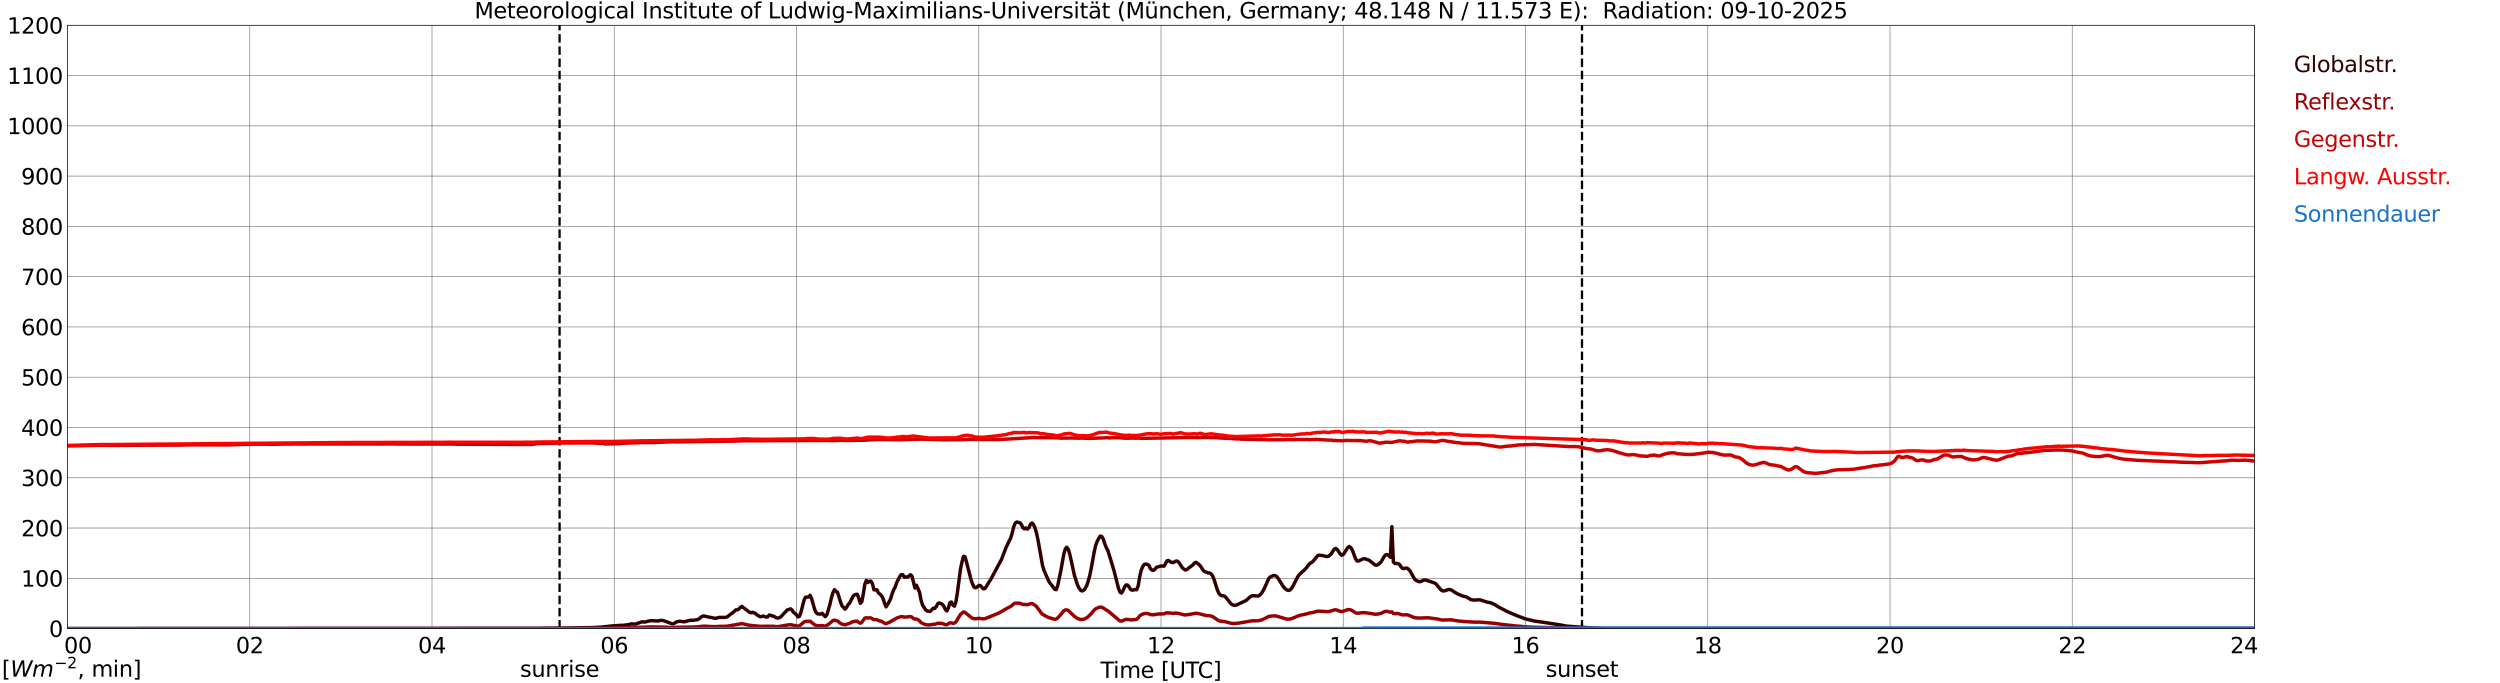 <?xml version="1.0" encoding="utf-8" standalone="no"?>
<!DOCTYPE svg PUBLIC "-//W3C//DTD SVG 1.1//EN"
  "http://www.w3.org/Graphics/SVG/1.1/DTD/svg11.dtd">
<svg xmlns:xlink="http://www.w3.org/1999/xlink" width="1085.4pt" height="296.64pt" viewBox="0 0 1085.4 296.64" xmlns="http://www.w3.org/2000/svg" version="1.1">
 <defs>
  <style type="text/css">*{stroke-linejoin: round; stroke-linecap: butt}</style>
 </defs>
 <g id="figure_1">
  <g id="patch_1">
   <path d="M 0 296.64 
L 1085.4 296.64 
L 1085.4 0 
L 0 0 
z
" style="fill: #ffffff"/>
  </g>
  <g id="axes_1">
   <g id="patch_2">
    <path d="M 29.306 272.909 
L 978.814 272.909 
L 978.814 10.976 
L 29.306 10.976 
z
" style="fill: #ffffff"/>
   </g>
   <g id="patch_3">
    <path d="M 978.814 272.909 
L 978.814 272.909 
L 978.814 10.976 
L 978.814 10.976 
z
" clip-path="url(#p4a00218de5)" style="fill: #d3d3d3; opacity: 0.25; stroke: #d3d3d3; stroke-linejoin: miter"/>
   </g>
   <g id="matplotlib.axis_1">
    <g id="xtick_1">
     <g id="line2d_1">
      <path d="M 29.306 272.909 
L 29.306 10.976 
" clip-path="url(#p4a00218de5)" style="fill: none; stroke: #808080; stroke-width: 0.3; stroke-linecap: square"/>
     </g>
     <g id="line2d_2"/>
     <g id="text_1">
      <!--    00 -->
      <g transform="translate(18.733 283.627) scale(0.095 -0.095)">
       <defs>
        <path id="DejaVuSans-20" transform="scale(0.016)"/>
        <path id="DejaVuSans-30" d="M 2034 4250 
Q 1547 4250 1301 3770 
Q 1056 3291 1056 2328 
Q 1056 1369 1301 889 
Q 1547 409 2034 409 
Q 2525 409 2770 889 
Q 3016 1369 3016 2328 
Q 3016 3291 2770 3770 
Q 2525 4250 2034 4250 
z
M 2034 4750 
Q 2819 4750 3233 4129 
Q 3647 3509 3647 2328 
Q 3647 1150 3233 529 
Q 2819 -91 2034 -91 
Q 1250 -91 836 529 
Q 422 1150 422 2328 
Q 422 3509 836 4129 
Q 1250 4750 2034 4750 
z
" transform="scale(0.016)"/>
       </defs>
       <use xlink:href="#DejaVuSans-20"/>
       <use xlink:href="#DejaVuSans-20" transform="translate(31.787 0)"/>
       <use xlink:href="#DejaVuSans-20" transform="translate(63.574 0)"/>
       <use xlink:href="#DejaVuSans-30" transform="translate(95.361 0)"/>
       <use xlink:href="#DejaVuSans-30" transform="translate(158.984 0)"/>
      </g>
     </g>
    </g>
    <g id="xtick_2">
     <g id="line2d_3">
      <path d="M 108.431 272.909 
L 108.431 10.976 
" clip-path="url(#p4a00218de5)" style="fill: none; stroke: #808080; stroke-width: 0.3; stroke-linecap: square"/>
     </g>
     <g id="line2d_4"/>
     <g id="text_2">
      <!-- 02 -->
      <g transform="translate(102.387 283.627) scale(0.095 -0.095)">
       <defs>
        <path id="DejaVuSans-32" d="M 1228 531 
L 3431 531 
L 3431 0 
L 469 0 
L 469 531 
Q 828 903 1448 1529 
Q 2069 2156 2228 2338 
Q 2531 2678 2651 2914 
Q 2772 3150 2772 3378 
Q 2772 3750 2511 3984 
Q 2250 4219 1831 4219 
Q 1534 4219 1204 4116 
Q 875 4013 500 3803 
L 500 4441 
Q 881 4594 1212 4672 
Q 1544 4750 1819 4750 
Q 2544 4750 2975 4387 
Q 3406 4025 3406 3419 
Q 3406 3131 3298 2873 
Q 3191 2616 2906 2266 
Q 2828 2175 2409 1742 
Q 1991 1309 1228 531 
z
" transform="scale(0.016)"/>
       </defs>
       <use xlink:href="#DejaVuSans-30"/>
       <use xlink:href="#DejaVuSans-32" transform="translate(63.623 0)"/>
      </g>
     </g>
    </g>
    <g id="xtick_3">
     <g id="line2d_5">
      <path d="M 187.557 272.909 
L 187.557 10.976 
" clip-path="url(#p4a00218de5)" style="fill: none; stroke: #808080; stroke-width: 0.3; stroke-linecap: square"/>
     </g>
     <g id="line2d_6"/>
     <g id="text_3">
      <!-- 04 -->
      <g transform="translate(181.513 283.627) scale(0.095 -0.095)">
       <defs>
        <path id="DejaVuSans-34" d="M 2419 4116 
L 825 1625 
L 2419 1625 
L 2419 4116 
z
M 2253 4666 
L 3047 4666 
L 3047 1625 
L 3713 1625 
L 3713 1100 
L 3047 1100 
L 3047 0 
L 2419 0 
L 2419 1100 
L 313 1100 
L 313 1709 
L 2253 4666 
z
" transform="scale(0.016)"/>
       </defs>
       <use xlink:href="#DejaVuSans-30"/>
       <use xlink:href="#DejaVuSans-34" transform="translate(63.623 0)"/>
      </g>
     </g>
    </g>
    <g id="xtick_4">
     <g id="line2d_7">
      <path d="M 266.683 272.909 
L 266.683 10.976 
" clip-path="url(#p4a00218de5)" style="fill: none; stroke: #808080; stroke-width: 0.3; stroke-linecap: square"/>
     </g>
     <g id="line2d_8"/>
     <g id="text_4">
      <!-- 06 -->
      <g transform="translate(260.638 283.627) scale(0.095 -0.095)">
       <defs>
        <path id="DejaVuSans-36" d="M 2113 2584 
Q 1688 2584 1439 2293 
Q 1191 2003 1191 1497 
Q 1191 994 1439 701 
Q 1688 409 2113 409 
Q 2538 409 2786 701 
Q 3034 994 3034 1497 
Q 3034 2003 2786 2293 
Q 2538 2584 2113 2584 
z
M 3366 4563 
L 3366 3988 
Q 3128 4100 2886 4159 
Q 2644 4219 2406 4219 
Q 1781 4219 1451 3797 
Q 1122 3375 1075 2522 
Q 1259 2794 1537 2939 
Q 1816 3084 2150 3084 
Q 2853 3084 3261 2657 
Q 3669 2231 3669 1497 
Q 3669 778 3244 343 
Q 2819 -91 2113 -91 
Q 1303 -91 875 529 
Q 447 1150 447 2328 
Q 447 3434 972 4092 
Q 1497 4750 2381 4750 
Q 2619 4750 2861 4703 
Q 3103 4656 3366 4563 
z
" transform="scale(0.016)"/>
       </defs>
       <use xlink:href="#DejaVuSans-30"/>
       <use xlink:href="#DejaVuSans-36" transform="translate(63.623 0)"/>
      </g>
     </g>
    </g>
    <g id="xtick_5">
     <g id="line2d_9">
      <path d="M 345.808 272.909 
L 345.808 10.976 
" clip-path="url(#p4a00218de5)" style="fill: none; stroke: #808080; stroke-width: 0.3; stroke-linecap: square"/>
     </g>
     <g id="line2d_10"/>
     <g id="text_5">
      <!-- 08 -->
      <g transform="translate(339.764 283.627) scale(0.095 -0.095)">
       <defs>
        <path id="DejaVuSans-38" d="M 2034 2216 
Q 1584 2216 1326 1975 
Q 1069 1734 1069 1313 
Q 1069 891 1326 650 
Q 1584 409 2034 409 
Q 2484 409 2743 651 
Q 3003 894 3003 1313 
Q 3003 1734 2745 1975 
Q 2488 2216 2034 2216 
z
M 1403 2484 
Q 997 2584 770 2862 
Q 544 3141 544 3541 
Q 544 4100 942 4425 
Q 1341 4750 2034 4750 
Q 2731 4750 3128 4425 
Q 3525 4100 3525 3541 
Q 3525 3141 3298 2862 
Q 3072 2584 2669 2484 
Q 3125 2378 3379 2068 
Q 3634 1759 3634 1313 
Q 3634 634 3220 271 
Q 2806 -91 2034 -91 
Q 1263 -91 848 271 
Q 434 634 434 1313 
Q 434 1759 690 2068 
Q 947 2378 1403 2484 
z
M 1172 3481 
Q 1172 3119 1398 2916 
Q 1625 2713 2034 2713 
Q 2441 2713 2670 2916 
Q 2900 3119 2900 3481 
Q 2900 3844 2670 4047 
Q 2441 4250 2034 4250 
Q 1625 4250 1398 4047 
Q 1172 3844 1172 3481 
z
" transform="scale(0.016)"/>
       </defs>
       <use xlink:href="#DejaVuSans-30"/>
       <use xlink:href="#DejaVuSans-38" transform="translate(63.623 0)"/>
      </g>
     </g>
    </g>
    <g id="xtick_6">
     <g id="line2d_11">
      <path d="M 424.934 272.909 
L 424.934 10.976 
" clip-path="url(#p4a00218de5)" style="fill: none; stroke: #808080; stroke-width: 0.3; stroke-linecap: square"/>
     </g>
     <g id="line2d_12"/>
     <g id="text_6">
      <!-- 10 -->
      <g transform="translate(418.89 283.627) scale(0.095 -0.095)">
       <defs>
        <path id="DejaVuSans-31" d="M 794 531 
L 1825 531 
L 1825 4091 
L 703 3866 
L 703 4441 
L 1819 4666 
L 2450 4666 
L 2450 531 
L 3481 531 
L 3481 0 
L 794 0 
L 794 531 
z
" transform="scale(0.016)"/>
       </defs>
       <use xlink:href="#DejaVuSans-31"/>
       <use xlink:href="#DejaVuSans-30" transform="translate(63.623 0)"/>
      </g>
     </g>
    </g>
    <g id="xtick_7">
     <g id="line2d_13">
      <path d="M 504.06 272.909 
L 504.06 10.976 
" clip-path="url(#p4a00218de5)" style="fill: none; stroke: #808080; stroke-width: 0.3; stroke-linecap: square"/>
     </g>
     <g id="line2d_14"/>
     <g id="text_7">
      <!-- 12 -->
      <g transform="translate(498.015 283.627) scale(0.095 -0.095)">
       <use xlink:href="#DejaVuSans-31"/>
       <use xlink:href="#DejaVuSans-32" transform="translate(63.623 0)"/>
      </g>
     </g>
    </g>
    <g id="xtick_8">
     <g id="line2d_15">
      <path d="M 583.185 272.909 
L 583.185 10.976 
" clip-path="url(#p4a00218de5)" style="fill: none; stroke: #808080; stroke-width: 0.3; stroke-linecap: square"/>
     </g>
     <g id="line2d_16"/>
     <g id="text_8">
      <!-- 14 -->
      <g transform="translate(577.141 283.627) scale(0.095 -0.095)">
       <use xlink:href="#DejaVuSans-31"/>
       <use xlink:href="#DejaVuSans-34" transform="translate(63.623 0)"/>
      </g>
     </g>
    </g>
    <g id="xtick_9">
     <g id="line2d_17">
      <path d="M 662.311 272.909 
L 662.311 10.976 
" clip-path="url(#p4a00218de5)" style="fill: none; stroke: #808080; stroke-width: 0.3; stroke-linecap: square"/>
     </g>
     <g id="line2d_18"/>
     <g id="text_9">
      <!-- 16 -->
      <g transform="translate(656.267 283.627) scale(0.095 -0.095)">
       <use xlink:href="#DejaVuSans-31"/>
       <use xlink:href="#DejaVuSans-36" transform="translate(63.623 0)"/>
      </g>
     </g>
    </g>
    <g id="xtick_10">
     <g id="line2d_19">
      <path d="M 741.437 272.909 
L 741.437 10.976 
" clip-path="url(#p4a00218de5)" style="fill: none; stroke: #808080; stroke-width: 0.3; stroke-linecap: square"/>
     </g>
     <g id="line2d_20"/>
     <g id="text_10">
      <!-- 18 -->
      <g transform="translate(735.392 283.627) scale(0.095 -0.095)">
       <use xlink:href="#DejaVuSans-31"/>
       <use xlink:href="#DejaVuSans-38" transform="translate(63.623 0)"/>
      </g>
     </g>
    </g>
    <g id="xtick_11">
     <g id="line2d_21">
      <path d="M 820.562 272.909 
L 820.562 10.976 
" clip-path="url(#p4a00218de5)" style="fill: none; stroke: #808080; stroke-width: 0.3; stroke-linecap: square"/>
     </g>
     <g id="line2d_22"/>
     <g id="text_11">
      <!-- 20 -->
      <g transform="translate(814.518 283.627) scale(0.095 -0.095)">
       <use xlink:href="#DejaVuSans-32"/>
       <use xlink:href="#DejaVuSans-30" transform="translate(63.623 0)"/>
      </g>
     </g>
    </g>
    <g id="xtick_12">
     <g id="line2d_23">
      <path d="M 899.688 272.909 
L 899.688 10.976 
" clip-path="url(#p4a00218de5)" style="fill: none; stroke: #808080; stroke-width: 0.3; stroke-linecap: square"/>
     </g>
     <g id="line2d_24"/>
     <g id="text_12">
      <!-- 22 -->
      <g transform="translate(893.644 283.627) scale(0.095 -0.095)">
       <use xlink:href="#DejaVuSans-32"/>
       <use xlink:href="#DejaVuSans-32" transform="translate(63.623 0)"/>
      </g>
     </g>
    </g>
    <g id="xtick_13">
     <g id="line2d_25">
      <path d="M 978.814 272.909 
L 978.814 10.976 
" clip-path="url(#p4a00218de5)" style="fill: none; stroke: #808080; stroke-width: 0.3; stroke-linecap: square"/>
     </g>
     <g id="line2d_26"/>
     <g id="text_13">
      <!-- 24    -->
      <g transform="translate(968.241 283.627) scale(0.095 -0.095)">
       <use xlink:href="#DejaVuSans-32"/>
       <use xlink:href="#DejaVuSans-34" transform="translate(63.623 0)"/>
       <use xlink:href="#DejaVuSans-20" transform="translate(127.246 0)"/>
       <use xlink:href="#DejaVuSans-20" transform="translate(159.033 0)"/>
       <use xlink:href="#DejaVuSans-20" transform="translate(190.82 0)"/>
      </g>
     </g>
    </g>
    <g id="text_14">
     <!-- Time [UTC] -->
     <g transform="translate(477.806 294.322) scale(0.095 -0.095)">
      <defs>
       <path id="DejaVuSans-54" d="M -19 4666 
L 3928 4666 
L 3928 4134 
L 2272 4134 
L 2272 0 
L 1638 0 
L 1638 4134 
L -19 4134 
L -19 4666 
z
" transform="scale(0.016)"/>
       <path id="DejaVuSans-69" d="M 603 3500 
L 1178 3500 
L 1178 0 
L 603 0 
L 603 3500 
z
M 603 4863 
L 1178 4863 
L 1178 4134 
L 603 4134 
L 603 4863 
z
" transform="scale(0.016)"/>
       <path id="DejaVuSans-6d" d="M 3328 2828 
Q 3544 3216 3844 3400 
Q 4144 3584 4550 3584 
Q 5097 3584 5394 3201 
Q 5691 2819 5691 2113 
L 5691 0 
L 5113 0 
L 5113 2094 
Q 5113 2597 4934 2840 
Q 4756 3084 4391 3084 
Q 3944 3084 3684 2787 
Q 3425 2491 3425 1978 
L 3425 0 
L 2847 0 
L 2847 2094 
Q 2847 2600 2669 2842 
Q 2491 3084 2119 3084 
Q 1678 3084 1418 2786 
Q 1159 2488 1159 1978 
L 1159 0 
L 581 0 
L 581 3500 
L 1159 3500 
L 1159 2956 
Q 1356 3278 1631 3431 
Q 1906 3584 2284 3584 
Q 2666 3584 2933 3390 
Q 3200 3197 3328 2828 
z
" transform="scale(0.016)"/>
       <path id="DejaVuSans-65" d="M 3597 1894 
L 3597 1613 
L 953 1613 
Q 991 1019 1311 708 
Q 1631 397 2203 397 
Q 2534 397 2845 478 
Q 3156 559 3463 722 
L 3463 178 
Q 3153 47 2828 -22 
Q 2503 -91 2169 -91 
Q 1331 -91 842 396 
Q 353 884 353 1716 
Q 353 2575 817 3079 
Q 1281 3584 2069 3584 
Q 2775 3584 3186 3129 
Q 3597 2675 3597 1894 
z
M 3022 2063 
Q 3016 2534 2758 2815 
Q 2500 3097 2075 3097 
Q 1594 3097 1305 2825 
Q 1016 2553 972 2059 
L 3022 2063 
z
" transform="scale(0.016)"/>
       <path id="DejaVuSans-5b" d="M 550 4863 
L 1875 4863 
L 1875 4416 
L 1125 4416 
L 1125 -397 
L 1875 -397 
L 1875 -844 
L 550 -844 
L 550 4863 
z
" transform="scale(0.016)"/>
       <path id="DejaVuSans-55" d="M 556 4666 
L 1191 4666 
L 1191 1831 
Q 1191 1081 1462 751 
Q 1734 422 2344 422 
Q 2950 422 3222 751 
Q 3494 1081 3494 1831 
L 3494 4666 
L 4128 4666 
L 4128 1753 
Q 4128 841 3676 375 
Q 3225 -91 2344 -91 
Q 1459 -91 1007 375 
Q 556 841 556 1753 
L 556 4666 
z
" transform="scale(0.016)"/>
       <path id="DejaVuSans-43" d="M 4122 4306 
L 4122 3641 
Q 3803 3938 3442 4084 
Q 3081 4231 2675 4231 
Q 1875 4231 1450 3742 
Q 1025 3253 1025 2328 
Q 1025 1406 1450 917 
Q 1875 428 2675 428 
Q 3081 428 3442 575 
Q 3803 722 4122 1019 
L 4122 359 
Q 3791 134 3420 21 
Q 3050 -91 2638 -91 
Q 1578 -91 968 557 
Q 359 1206 359 2328 
Q 359 3453 968 4101 
Q 1578 4750 2638 4750 
Q 3056 4750 3426 4639 
Q 3797 4528 4122 4306 
z
" transform="scale(0.016)"/>
       <path id="DejaVuSans-5d" d="M 1947 4863 
L 1947 -844 
L 622 -844 
L 622 -397 
L 1369 -397 
L 1369 4416 
L 622 4416 
L 622 4863 
L 1947 4863 
z
" transform="scale(0.016)"/>
      </defs>
      <use xlink:href="#DejaVuSans-54"/>
      <use xlink:href="#DejaVuSans-69" transform="translate(57.959 0)"/>
      <use xlink:href="#DejaVuSans-6d" transform="translate(85.742 0)"/>
      <use xlink:href="#DejaVuSans-65" transform="translate(183.154 0)"/>
      <use xlink:href="#DejaVuSans-20" transform="translate(244.678 0)"/>
      <use xlink:href="#DejaVuSans-5b" transform="translate(276.465 0)"/>
      <use xlink:href="#DejaVuSans-55" transform="translate(315.479 0)"/>
      <use xlink:href="#DejaVuSans-54" transform="translate(388.672 0)"/>
      <use xlink:href="#DejaVuSans-43" transform="translate(443.881 0)"/>
      <use xlink:href="#DejaVuSans-5d" transform="translate(513.705 0)"/>
     </g>
    </g>
   </g>
   <g id="matplotlib.axis_2">
    <g id="ytick_1">
     <g id="line2d_27">
      <path d="M 29.306 272.909 
L 978.814 272.909 
" clip-path="url(#p4a00218de5)" style="fill: none; stroke: #808080; stroke-width: 0.3; stroke-linecap: square"/>
     </g>
     <g id="line2d_28"/>
     <g id="text_15">
      <!-- 0 -->
      <g transform="translate(21.261 276.518) scale(0.095 -0.095)">
       <use xlink:href="#DejaVuSans-30"/>
      </g>
     </g>
    </g>
    <g id="ytick_2">
     <g id="line2d_29">
      <path d="M 29.306 251.081 
L 978.814 251.081 
" clip-path="url(#p4a00218de5)" style="fill: none; stroke: #808080; stroke-width: 0.3; stroke-linecap: square"/>
     </g>
     <g id="line2d_30"/>
     <g id="text_16">
      <!-- 100 -->
      <g transform="translate(9.173 254.69) scale(0.095 -0.095)">
       <use xlink:href="#DejaVuSans-31"/>
       <use xlink:href="#DejaVuSans-30" transform="translate(63.623 0)"/>
       <use xlink:href="#DejaVuSans-30" transform="translate(127.246 0)"/>
      </g>
     </g>
    </g>
    <g id="ytick_3">
     <g id="line2d_31">
      <path d="M 29.306 229.253 
L 978.814 229.253 
" clip-path="url(#p4a00218de5)" style="fill: none; stroke: #808080; stroke-width: 0.3; stroke-linecap: square"/>
     </g>
     <g id="line2d_32"/>
     <g id="text_17">
      <!-- 200 -->
      <g transform="translate(9.173 232.863) scale(0.095 -0.095)">
       <use xlink:href="#DejaVuSans-32"/>
       <use xlink:href="#DejaVuSans-30" transform="translate(63.623 0)"/>
       <use xlink:href="#DejaVuSans-30" transform="translate(127.246 0)"/>
      </g>
     </g>
    </g>
    <g id="ytick_4">
     <g id="line2d_33">
      <path d="M 29.306 207.426 
L 978.814 207.426 
" clip-path="url(#p4a00218de5)" style="fill: none; stroke: #808080; stroke-width: 0.3; stroke-linecap: square"/>
     </g>
     <g id="line2d_34"/>
     <g id="text_18">
      <!-- 300 -->
      <g transform="translate(9.173 211.035) scale(0.095 -0.095)">
       <defs>
        <path id="DejaVuSans-33" d="M 2597 2516 
Q 3050 2419 3304 2112 
Q 3559 1806 3559 1356 
Q 3559 666 3084 287 
Q 2609 -91 1734 -91 
Q 1441 -91 1130 -33 
Q 819 25 488 141 
L 488 750 
Q 750 597 1062 519 
Q 1375 441 1716 441 
Q 2309 441 2620 675 
Q 2931 909 2931 1356 
Q 2931 1769 2642 2001 
Q 2353 2234 1838 2234 
L 1294 2234 
L 1294 2753 
L 1863 2753 
Q 2328 2753 2575 2939 
Q 2822 3125 2822 3475 
Q 2822 3834 2567 4026 
Q 2313 4219 1838 4219 
Q 1578 4219 1281 4162 
Q 984 4106 628 3988 
L 628 4550 
Q 988 4650 1302 4700 
Q 1616 4750 1894 4750 
Q 2613 4750 3031 4423 
Q 3450 4097 3450 3541 
Q 3450 3153 3228 2886 
Q 3006 2619 2597 2516 
z
" transform="scale(0.016)"/>
       </defs>
       <use xlink:href="#DejaVuSans-33"/>
       <use xlink:href="#DejaVuSans-30" transform="translate(63.623 0)"/>
       <use xlink:href="#DejaVuSans-30" transform="translate(127.246 0)"/>
      </g>
     </g>
    </g>
    <g id="ytick_5">
     <g id="line2d_35">
      <path d="M 29.306 185.598 
L 978.814 185.598 
" clip-path="url(#p4a00218de5)" style="fill: none; stroke: #808080; stroke-width: 0.3; stroke-linecap: square"/>
     </g>
     <g id="line2d_36"/>
     <g id="text_19">
      <!-- 400 -->
      <g transform="translate(9.173 189.207) scale(0.095 -0.095)">
       <use xlink:href="#DejaVuSans-34"/>
       <use xlink:href="#DejaVuSans-30" transform="translate(63.623 0)"/>
       <use xlink:href="#DejaVuSans-30" transform="translate(127.246 0)"/>
      </g>
     </g>
    </g>
    <g id="ytick_6">
     <g id="line2d_37">
      <path d="M 29.306 163.77 
L 978.814 163.77 
" clip-path="url(#p4a00218de5)" style="fill: none; stroke: #808080; stroke-width: 0.3; stroke-linecap: square"/>
     </g>
     <g id="line2d_38"/>
     <g id="text_20">
      <!-- 500 -->
      <g transform="translate(9.173 167.379) scale(0.095 -0.095)">
       <defs>
        <path id="DejaVuSans-35" d="M 691 4666 
L 3169 4666 
L 3169 4134 
L 1269 4134 
L 1269 2991 
Q 1406 3038 1543 3061 
Q 1681 3084 1819 3084 
Q 2600 3084 3056 2656 
Q 3513 2228 3513 1497 
Q 3513 744 3044 326 
Q 2575 -91 1722 -91 
Q 1428 -91 1123 -41 
Q 819 9 494 109 
L 494 744 
Q 775 591 1075 516 
Q 1375 441 1709 441 
Q 2250 441 2565 725 
Q 2881 1009 2881 1497 
Q 2881 1984 2565 2268 
Q 2250 2553 1709 2553 
Q 1456 2553 1204 2497 
Q 953 2441 691 2322 
L 691 4666 
z
" transform="scale(0.016)"/>
       </defs>
       <use xlink:href="#DejaVuSans-35"/>
       <use xlink:href="#DejaVuSans-30" transform="translate(63.623 0)"/>
       <use xlink:href="#DejaVuSans-30" transform="translate(127.246 0)"/>
      </g>
     </g>
    </g>
    <g id="ytick_7">
     <g id="line2d_39">
      <path d="M 29.306 141.942 
L 978.814 141.942 
" clip-path="url(#p4a00218de5)" style="fill: none; stroke: #808080; stroke-width: 0.3; stroke-linecap: square"/>
     </g>
     <g id="line2d_40"/>
     <g id="text_21">
      <!-- 600 -->
      <g transform="translate(9.173 145.551) scale(0.095 -0.095)">
       <use xlink:href="#DejaVuSans-36"/>
       <use xlink:href="#DejaVuSans-30" transform="translate(63.623 0)"/>
       <use xlink:href="#DejaVuSans-30" transform="translate(127.246 0)"/>
      </g>
     </g>
    </g>
    <g id="ytick_8">
     <g id="line2d_41">
      <path d="M 29.306 120.114 
L 978.814 120.114 
" clip-path="url(#p4a00218de5)" style="fill: none; stroke: #808080; stroke-width: 0.3; stroke-linecap: square"/>
     </g>
     <g id="line2d_42"/>
     <g id="text_22">
      <!-- 700 -->
      <g transform="translate(9.173 123.724) scale(0.095 -0.095)">
       <defs>
        <path id="DejaVuSans-37" d="M 525 4666 
L 3525 4666 
L 3525 4397 
L 1831 0 
L 1172 0 
L 2766 4134 
L 525 4134 
L 525 4666 
z
" transform="scale(0.016)"/>
       </defs>
       <use xlink:href="#DejaVuSans-37"/>
       <use xlink:href="#DejaVuSans-30" transform="translate(63.623 0)"/>
       <use xlink:href="#DejaVuSans-30" transform="translate(127.246 0)"/>
      </g>
     </g>
    </g>
    <g id="ytick_9">
     <g id="line2d_43">
      <path d="M 29.306 98.287 
L 978.814 98.287 
" clip-path="url(#p4a00218de5)" style="fill: none; stroke: #808080; stroke-width: 0.3; stroke-linecap: square"/>
     </g>
     <g id="line2d_44"/>
     <g id="text_23">
      <!-- 800 -->
      <g transform="translate(9.173 101.896) scale(0.095 -0.095)">
       <use xlink:href="#DejaVuSans-38"/>
       <use xlink:href="#DejaVuSans-30" transform="translate(63.623 0)"/>
       <use xlink:href="#DejaVuSans-30" transform="translate(127.246 0)"/>
      </g>
     </g>
    </g>
    <g id="ytick_10">
     <g id="line2d_45">
      <path d="M 29.306 76.459 
L 978.814 76.459 
" clip-path="url(#p4a00218de5)" style="fill: none; stroke: #808080; stroke-width: 0.3; stroke-linecap: square"/>
     </g>
     <g id="line2d_46"/>
     <g id="text_24">
      <!-- 900 -->
      <g transform="translate(9.173 80.068) scale(0.095 -0.095)">
       <defs>
        <path id="DejaVuSans-39" d="M 703 97 
L 703 672 
Q 941 559 1184 500 
Q 1428 441 1663 441 
Q 2288 441 2617 861 
Q 2947 1281 2994 2138 
Q 2813 1869 2534 1725 
Q 2256 1581 1919 1581 
Q 1219 1581 811 2004 
Q 403 2428 403 3163 
Q 403 3881 828 4315 
Q 1253 4750 1959 4750 
Q 2769 4750 3195 4129 
Q 3622 3509 3622 2328 
Q 3622 1225 3098 567 
Q 2575 -91 1691 -91 
Q 1453 -91 1209 -44 
Q 966 3 703 97 
z
M 1959 2075 
Q 2384 2075 2632 2365 
Q 2881 2656 2881 3163 
Q 2881 3666 2632 3958 
Q 2384 4250 1959 4250 
Q 1534 4250 1286 3958 
Q 1038 3666 1038 3163 
Q 1038 2656 1286 2365 
Q 1534 2075 1959 2075 
z
" transform="scale(0.016)"/>
       </defs>
       <use xlink:href="#DejaVuSans-39"/>
       <use xlink:href="#DejaVuSans-30" transform="translate(63.623 0)"/>
       <use xlink:href="#DejaVuSans-30" transform="translate(127.246 0)"/>
      </g>
     </g>
    </g>
    <g id="ytick_11">
     <g id="line2d_47">
      <path d="M 29.306 54.631 
L 978.814 54.631 
" clip-path="url(#p4a00218de5)" style="fill: none; stroke: #808080; stroke-width: 0.3; stroke-linecap: square"/>
     </g>
     <g id="line2d_48"/>
     <g id="text_25">
      <!-- 1000 -->
      <g transform="translate(3.128 58.24) scale(0.095 -0.095)">
       <use xlink:href="#DejaVuSans-31"/>
       <use xlink:href="#DejaVuSans-30" transform="translate(63.623 0)"/>
       <use xlink:href="#DejaVuSans-30" transform="translate(127.246 0)"/>
       <use xlink:href="#DejaVuSans-30" transform="translate(190.869 0)"/>
      </g>
     </g>
    </g>
    <g id="ytick_12">
     <g id="line2d_49">
      <path d="M 29.306 32.803 
L 978.814 32.803 
" clip-path="url(#p4a00218de5)" style="fill: none; stroke: #808080; stroke-width: 0.3; stroke-linecap: square"/>
     </g>
     <g id="line2d_50"/>
     <g id="text_26">
      <!-- 1100 -->
      <g transform="translate(3.128 36.413) scale(0.095 -0.095)">
       <use xlink:href="#DejaVuSans-31"/>
       <use xlink:href="#DejaVuSans-31" transform="translate(63.623 0)"/>
       <use xlink:href="#DejaVuSans-30" transform="translate(127.246 0)"/>
       <use xlink:href="#DejaVuSans-30" transform="translate(190.869 0)"/>
      </g>
     </g>
    </g>
    <g id="ytick_13">
     <g id="line2d_51">
      <path d="M 29.306 10.976 
L 978.814 10.976 
" clip-path="url(#p4a00218de5)" style="fill: none; stroke: #808080; stroke-width: 0.3; stroke-linecap: square"/>
     </g>
     <g id="line2d_52"/>
     <g id="text_27">
      <!-- 1200 -->
      <g transform="translate(3.128 14.585) scale(0.095 -0.095)">
       <use xlink:href="#DejaVuSans-31"/>
       <use xlink:href="#DejaVuSans-32" transform="translate(63.623 0)"/>
       <use xlink:href="#DejaVuSans-30" transform="translate(127.246 0)"/>
       <use xlink:href="#DejaVuSans-30" transform="translate(190.869 0)"/>
      </g>
     </g>
    </g>
   </g>
   <g id="line2d_53">
    <path d="M 242.945 272.909 
L 242.945 10.976 
" clip-path="url(#p4a00218de5)" style="fill: none; stroke-dasharray: 3.7,1.6; stroke-dashoffset: 0; stroke: #000000"/>
   </g>
   <g id="line2d_54">
    <path d="M 686.84 272.909 
L 686.84 10.976 
" clip-path="url(#p4a00218de5)" style="fill: none; stroke-dasharray: 3.7,1.6; stroke-dashoffset: 0; stroke: #000000"/>
   </g>
   <g id="line2d_55">
    <path d="M 29.306 272.909 
L 233.054 272.824 
L 235.033 272.787 
L 244.923 272.677 
L 256.133 272.479 
L 257.451 272.461 
L 260.748 272.28 
L 262.067 272.154 
L 265.364 271.791 
L 269.32 271.501 
L 270.639 271.483 
L 273.277 271.121 
L 273.936 270.868 
L 275.914 270.957 
L 278.552 270.017 
L 279.211 269.997 
L 279.87 270.089 
L 281.189 269.761 
L 282.508 269.453 
L 285.805 269.617 
L 286.464 269.381 
L 287.783 269.364 
L 290.42 270.305 
L 291.739 270.868 
L 292.399 270.868 
L 293.717 269.997 
L 295.036 269.726 
L 297.014 269.98 
L 299.652 269.292 
L 300.971 269.292 
L 302.289 269.111 
L 302.949 268.965 
L 303.608 268.602 
L 304.267 267.987 
L 304.927 267.57 
L 305.586 267.426 
L 306.905 267.716 
L 308.224 268.024 
L 308.883 268.096 
L 310.202 268.421 
L 310.861 268.421 
L 312.18 268.059 
L 314.818 268.059 
L 315.477 267.932 
L 316.136 267.515 
L 317.455 266.428 
L 318.114 266.085 
L 319.433 264.798 
L 320.093 264.78 
L 320.752 264.472 
L 321.411 263.748 
L 322.071 263.276 
L 325.368 265.795 
L 326.027 266.048 
L 326.686 265.795 
L 328.005 266.374 
L 328.665 266.991 
L 329.983 267.751 
L 330.643 267.716 
L 331.302 267.426 
L 332.621 267.915 
L 333.28 267.823 
L 333.94 267.026 
L 334.599 267.081 
L 335.258 267.48 
L 335.918 267.48 
L 336.577 267.987 
L 337.236 268.294 
L 337.896 268.312 
L 338.555 268.113 
L 339.215 267.57 
L 341.852 264.763 
L 342.512 264.636 
L 343.171 264.328 
L 343.83 264.78 
L 344.49 265.867 
L 345.149 266.267 
L 345.808 266.937 
L 346.468 267.86 
L 347.127 267.515 
L 347.787 265.631 
L 349.105 260.487 
L 349.765 259.256 
L 351.083 259.184 
L 351.743 258.441 
L 352.402 260.052 
L 353.721 264.691 
L 354.38 266.031 
L 355.04 266.555 
L 356.359 266.609 
L 357.018 266.267 
L 357.677 267.153 
L 358.337 267.716 
L 358.996 266.917 
L 360.315 262.407 
L 360.974 259.528 
L 361.634 257.3 
L 362.293 256.014 
L 362.952 256.739 
L 363.612 257.119 
L 364.93 261.392 
L 365.59 263.115 
L 366.249 263.693 
L 366.909 264.472 
L 367.568 263.676 
L 368.227 262.499 
L 368.887 261.809 
L 370.206 259.146 
L 370.865 258.332 
L 371.524 258.096 
L 372.184 257.987 
L 372.843 259.744 
L 373.502 261.956 
L 374.162 261.248 
L 374.821 257.824 
L 375.481 253.639 
L 376.14 251.937 
L 376.799 252.915 
L 377.459 252.336 
L 378.118 252.299 
L 378.777 253.423 
L 379.437 256.104 
L 380.756 256.086 
L 381.415 257.481 
L 382.074 257.97 
L 382.734 258.623 
L 383.393 259.908 
L 384.053 261.936 
L 384.712 263.477 
L 386.031 261.248 
L 386.69 259.908 
L 387.349 257.734 
L 388.009 256.014 
L 388.668 254.89 
L 389.328 252.897 
L 390.646 250.289 
L 391.306 249.475 
L 391.965 249.547 
L 392.624 250.596 
L 393.284 250.47 
L 393.943 250.616 
L 395.262 249.529 
L 395.921 250.09 
L 397.24 255.307 
L 397.899 254.076 
L 399.218 257.101 
L 399.878 260.561 
L 400.537 262.733 
L 401.856 264.745 
L 402.515 265.269 
L 403.834 265.45 
L 404.493 264.835 
L 405.153 264.055 
L 405.812 264.11 
L 406.471 263.403 
L 407.131 262.082 
L 407.79 261.755 
L 409.109 262.335 
L 409.768 263.187 
L 410.428 264.616 
L 411.087 265.252 
L 411.746 263.929 
L 412.406 261.646 
L 413.065 261.358 
L 413.725 262.715 
L 414.384 263.169 
L 415.043 261.194 
L 415.703 257.027 
L 417.022 246.921 
L 417.681 243.876 
L 418.34 241.54 
L 419 241.739 
L 420.978 249.311 
L 421.637 251.847 
L 422.297 253.731 
L 422.956 254.945 
L 423.615 255.198 
L 424.275 254.835 
L 424.934 254.202 
L 425.593 254.202 
L 426.912 255.652 
L 427.572 255.543 
L 428.231 254.654 
L 429.55 252.408 
L 430.209 251.43 
L 434.825 242.843 
L 436.803 237.664 
L 438.122 234.946 
L 438.781 233.623 
L 439.44 231.486 
L 440.1 228.751 
L 440.759 227.138 
L 441.419 226.632 
L 442.737 226.922 
L 443.397 227.627 
L 444.056 229.059 
L 444.716 229.603 
L 445.375 229.203 
L 446.034 229.729 
L 446.694 229.131 
L 447.353 227.701 
L 448.012 227.049 
L 448.672 227.682 
L 449.331 229.096 
L 449.991 231.36 
L 450.65 234.385 
L 452.628 245.561 
L 453.287 247.68 
L 455.266 252.227 
L 455.925 253.277 
L 456.584 254.021 
L 457.903 255.833 
L 458.563 256.014 
L 459.222 254.22 
L 460.541 247.953 
L 461.859 240.597 
L 462.519 238.297 
L 463.178 237.591 
L 463.838 238.569 
L 464.497 240.778 
L 466.475 249.837 
L 467.794 253.895 
L 468.453 255.27 
L 469.113 256.248 
L 469.772 256.575 
L 470.431 256.339 
L 471.091 255.652 
L 471.75 254.401 
L 472.409 252.48 
L 473.069 250.108 
L 473.728 246.973 
L 475.047 239.691 
L 475.706 236.775 
L 476.366 235.038 
L 477.025 233.732 
L 477.685 232.754 
L 478.344 232.936 
L 479.003 234.095 
L 479.663 236.142 
L 480.322 237.808 
L 480.981 238.986 
L 482.3 243.26 
L 483.619 247.626 
L 485.597 255.379 
L 486.256 257.101 
L 486.916 257.461 
L 487.575 256.411 
L 488.235 254.907 
L 488.894 253.967 
L 489.553 254.021 
L 490.213 254.835 
L 490.872 255.922 
L 491.532 256.248 
L 492.85 255.96 
L 493.51 256.032 
L 494.169 254.292 
L 494.828 250.254 
L 495.488 247.517 
L 496.147 245.941 
L 496.807 245 
L 497.466 244.928 
L 498.125 245 
L 498.785 245.452 
L 499.444 246.812 
L 500.103 247.499 
L 500.763 247.608 
L 501.422 247.174 
L 502.082 246.303 
L 504.06 245.742 
L 505.379 245.797 
L 506.697 243.461 
L 507.357 243.352 
L 508.016 243.858 
L 508.675 244.131 
L 509.335 244.258 
L 510.654 243.55 
L 511.313 243.677 
L 511.972 244.402 
L 513.291 246.449 
L 513.95 247.047 
L 514.61 247.464 
L 515.269 247.3 
L 517.247 245.742 
L 517.907 245.27 
L 518.566 244.439 
L 519.226 244.149 
L 520.544 245.054 
L 521.204 245.797 
L 522.522 247.807 
L 523.182 248.206 
L 524.501 248.713 
L 525.16 248.767 
L 525.819 249.13 
L 526.479 250.053 
L 527.138 251.683 
L 528.457 255.94 
L 529.116 257.498 
L 529.776 258.315 
L 530.435 258.623 
L 531.094 258.675 
L 531.754 258.911 
L 532.413 259.563 
L 534.391 262.082 
L 535.051 262.534 
L 535.71 262.787 
L 536.369 262.77 
L 537.029 262.589 
L 540.985 260.722 
L 542.963 258.965 
L 543.623 258.675 
L 544.282 258.623 
L 546.26 258.784 
L 546.919 258.422 
L 547.579 257.717 
L 548.238 256.756 
L 548.898 255.471 
L 550.876 251.105 
L 551.535 250.452 
L 552.854 249.891 
L 553.513 249.854 
L 554.173 250.234 
L 554.832 250.996 
L 556.151 253.043 
L 556.81 254.165 
L 557.47 255.054 
L 558.129 255.724 
L 558.788 256.158 
L 559.448 256.357 
L 560.107 256.121 
L 560.766 255.396 
L 561.426 254.364 
L 563.404 250.435 
L 564.063 249.529 
L 565.382 248.261 
L 566.042 247.752 
L 566.701 247.082 
L 568.679 244.62 
L 569.338 244.275 
L 569.998 243.749 
L 571.976 241.376 
L 572.635 241.034 
L 574.613 241.267 
L 575.273 241.503 
L 575.932 241.612 
L 576.592 241.575 
L 577.251 241.178 
L 577.91 240.525 
L 579.229 238.478 
L 579.889 238.115 
L 580.548 238.515 
L 581.867 240.49 
L 582.526 241.086 
L 583.185 240.778 
L 585.164 237.681 
L 585.823 237.264 
L 586.482 237.773 
L 587.142 238.84 
L 588.46 242.409 
L 589.12 243.533 
L 589.779 243.588 
L 591.757 242.662 
L 592.417 242.535 
L 594.395 243.225 
L 597.032 245.308 
L 597.692 245.399 
L 598.351 245.072 
L 599.011 244.565 
L 599.67 243.876 
L 600.989 241.54 
L 601.648 240.853 
L 602.307 240.798 
L 602.967 241.267 
L 603.626 241.957 
L 604.286 228.679 
L 604.945 244.022 
L 605.604 244.62 
L 606.923 244.637 
L 607.582 245.054 
L 608.242 246.05 
L 608.901 246.794 
L 609.561 246.829 
L 610.22 246.665 
L 610.879 246.648 
L 611.539 247.174 
L 612.198 247.916 
L 614.176 251.43 
L 614.836 252.011 
L 616.154 252.572 
L 616.814 252.48 
L 618.133 251.865 
L 618.792 251.775 
L 622.089 252.862 
L 622.748 253.096 
L 623.408 253.478 
L 624.726 255.034 
L 625.386 255.905 
L 626.045 256.429 
L 626.705 256.575 
L 627.364 256.466 
L 628.683 255.994 
L 629.342 255.922 
L 630.001 256.104 
L 632.639 257.771 
L 633.958 258.315 
L 635.276 258.856 
L 636.595 259.146 
L 638.573 260.305 
L 639.892 260.541 
L 642.53 260.397 
L 644.508 261.05 
L 645.827 261.467 
L 647.145 261.665 
L 649.123 262.589 
L 650.442 263.44 
L 653.739 265.18 
L 655.717 266.085 
L 658.355 267.207 
L 662.311 268.711 
L 664.289 269.183 
L 666.267 269.654 
L 669.564 270.106 
L 675.499 271.012 
L 677.477 271.32 
L 680.114 271.826 
L 692.643 272.752 
L 697.258 272.909 
L 978.154 272.909 
L 978.154 272.909 
" clip-path="url(#p4a00218de5)" style="fill: none; stroke: #330000; stroke-width: 1.5; stroke-linecap: square"/>
   </g>
   <g id="line2d_56">
    <path d="M 29.306 272.909 
L 262.067 272.806 
L 266.023 272.704 
L 281.189 272.241 
L 282.508 272.173 
L 289.102 272.276 
L 291.739 272.549 
L 292.399 272.533 
L 293.717 272.343 
L 298.333 272.258 
L 300.971 272.226 
L 302.949 272.123 
L 305.586 271.831 
L 308.883 272.02 
L 310.861 272.036 
L 312.18 271.951 
L 315.477 271.9 
L 322.071 270.754 
L 325.368 271.455 
L 328.665 271.798 
L 329.983 271.918 
L 335.258 271.883 
L 335.918 271.9 
L 336.577 272.036 
L 337.896 272.036 
L 339.874 271.713 
L 342.512 271.25 
L 343.171 271.2 
L 346.468 271.865 
L 347.127 271.678 
L 348.446 270.584 
L 349.105 269.986 
L 349.765 269.781 
L 351.083 269.711 
L 351.743 269.711 
L 353.721 271.32 
L 354.38 271.558 
L 355.699 271.695 
L 357.018 271.593 
L 357.677 271.78 
L 358.337 271.848 
L 359.655 271.097 
L 361.634 269.421 
L 362.293 269.25 
L 363.612 269.593 
L 364.93 270.669 
L 365.59 270.977 
L 366.909 271.232 
L 368.887 270.617 
L 370.206 269.916 
L 371.524 269.678 
L 372.184 269.711 
L 372.843 270.259 
L 373.502 270.584 
L 374.162 270.139 
L 375.481 268.362 
L 376.14 268.192 
L 376.799 268.327 
L 377.459 268.225 
L 378.118 268.277 
L 379.437 269.063 
L 380.096 268.96 
L 380.756 269.08 
L 381.415 269.421 
L 382.734 269.728 
L 384.053 270.584 
L 384.712 270.807 
L 385.371 270.464 
L 386.031 270.259 
L 389.328 268.327 
L 391.306 267.661 
L 392.624 267.917 
L 393.943 267.832 
L 395.262 267.661 
L 395.921 267.934 
L 396.581 268.567 
L 397.24 268.79 
L 397.899 268.755 
L 398.559 269.045 
L 399.218 269.576 
L 399.878 270.311 
L 401.196 270.96 
L 401.856 271.182 
L 403.175 271.32 
L 403.834 271.267 
L 405.153 271.027 
L 405.812 271.012 
L 407.131 270.602 
L 408.45 270.602 
L 409.109 270.704 
L 410.428 271.2 
L 411.087 271.217 
L 412.406 270.414 
L 413.065 270.414 
L 413.725 270.634 
L 414.384 270.532 
L 415.043 269.969 
L 417.022 266.738 
L 418.34 265.645 
L 419 265.917 
L 420.978 267.506 
L 421.637 268.054 
L 422.297 268.447 
L 422.956 268.652 
L 424.275 268.55 
L 424.934 268.447 
L 426.253 268.617 
L 426.912 268.703 
L 427.572 268.6 
L 429.55 267.849 
L 433.506 266.225 
L 435.484 265.132 
L 436.803 264.311 
L 438.781 263.337 
L 440.1 262.174 
L 440.759 261.866 
L 442.078 261.866 
L 442.737 261.934 
L 443.397 262.124 
L 444.056 262.447 
L 445.375 262.447 
L 446.034 262.567 
L 447.353 262.124 
L 448.012 262.054 
L 448.672 262.329 
L 449.331 262.755 
L 449.991 263.337 
L 451.309 265.062 
L 451.969 266.002 
L 452.628 266.686 
L 453.947 267.456 
L 455.266 268.105 
L 457.903 268.858 
L 458.563 268.772 
L 459.222 268.277 
L 460.541 266.823 
L 461.859 265.199 
L 462.519 264.806 
L 463.178 264.789 
L 463.838 265.079 
L 465.156 266.345 
L 466.475 267.609 
L 467.794 268.497 
L 469.113 268.978 
L 469.772 268.978 
L 471.091 268.652 
L 472.409 267.781 
L 473.728 266.448 
L 475.047 264.874 
L 475.706 264.311 
L 477.025 263.713 
L 477.685 263.558 
L 478.344 263.66 
L 479.003 263.986 
L 480.322 264.841 
L 480.981 265.199 
L 486.256 269.626 
L 486.916 269.678 
L 488.894 268.875 
L 490.213 269.01 
L 490.872 269.148 
L 492.85 268.995 
L 493.51 268.892 
L 494.169 268.242 
L 494.828 267.371 
L 495.488 266.891 
L 496.807 266.363 
L 498.125 266.378 
L 498.785 266.515 
L 499.444 266.823 
L 500.763 266.926 
L 502.741 266.583 
L 505.379 266.515 
L 506.038 266.19 
L 506.697 266.037 
L 509.335 266.293 
L 510.654 266.157 
L 511.972 266.395 
L 513.95 266.908 
L 514.61 266.993 
L 516.588 266.721 
L 519.226 266.243 
L 520.544 266.43 
L 523.841 267.284 
L 525.16 267.284 
L 526.479 267.694 
L 529.116 269.491 
L 529.776 269.661 
L 531.754 269.866 
L 534.391 270.584 
L 535.71 270.704 
L 537.688 270.549 
L 542.304 269.746 
L 543.623 269.541 
L 546.26 269.506 
L 547.579 269.2 
L 548.898 268.652 
L 550.876 267.626 
L 552.195 267.439 
L 553.513 267.386 
L 554.173 267.474 
L 558.788 268.823 
L 560.107 268.772 
L 561.426 268.327 
L 564.063 267.234 
L 567.36 266.498 
L 568.679 266.123 
L 569.998 265.917 
L 571.976 265.369 
L 573.295 265.354 
L 576.592 265.575 
L 577.91 265.252 
L 579.229 264.806 
L 579.889 264.754 
L 580.548 264.891 
L 581.867 265.439 
L 582.526 265.559 
L 583.845 265.149 
L 585.164 264.654 
L 585.823 264.654 
L 586.482 264.806 
L 587.142 265.132 
L 588.46 266.02 
L 589.12 266.225 
L 589.779 266.225 
L 591.098 266.02 
L 592.417 265.985 
L 595.054 266.345 
L 597.032 266.686 
L 598.351 266.583 
L 599.67 266.243 
L 600.989 265.575 
L 601.648 265.422 
L 602.307 265.422 
L 603.626 265.78 
L 604.286 265.645 
L 604.945 266.345 
L 605.604 266.413 
L 606.923 266.345 
L 608.901 266.978 
L 610.879 266.891 
L 612.198 267.354 
L 613.517 267.952 
L 614.176 268.192 
L 616.154 268.345 
L 620.111 268.207 
L 624.067 268.738 
L 626.045 269.2 
L 630.001 269.098 
L 632.639 269.541 
L 635.936 269.866 
L 640.552 270.121 
L 642.53 270.089 
L 649.123 270.652 
L 651.761 271.045 
L 658.355 271.798 
L 660.333 271.933 
L 661.652 272.106 
L 665.608 272.311 
L 667.586 272.361 
L 691.983 272.909 
L 978.154 272.909 
L 978.154 272.909 
" clip-path="url(#p4a00218de5)" style="fill: none; stroke: #990000; stroke-width: 1.5; stroke-linecap: square"/>
   </g>
   <g id="line2d_57">
    <path d="M 29.306 193.602 
L 41.175 193.347 
L 50.406 193.373 
L 72.166 193.248 
L 77.441 193.264 
L 82.056 193.157 
L 97.222 193.137 
L 99.2 193.159 
L 103.156 193.004 
L 106.453 192.934 
L 109.75 192.871 
L 113.707 192.853 
L 118.982 192.893 
L 122.938 192.814 
L 125.575 192.794 
L 128.213 192.779 
L 131.51 192.786 
L 171.073 192.751 
L 173.71 192.797 
L 175.029 192.773 
L 178.985 192.792 
L 196.788 192.807 
L 198.767 192.88 
L 229.098 192.986 
L 231.076 192.982 
L 232.395 192.751 
L 233.054 192.596 
L 241.626 192.415 
L 242.945 192.327 
L 257.451 192.31 
L 260.748 192.552 
L 261.408 192.5 
L 262.726 192.735 
L 268.661 192.679 
L 270.639 192.449 
L 279.211 192.122 
L 283.827 192.146 
L 286.464 192.017 
L 292.399 191.779 
L 293.717 191.865 
L 318.114 191.526 
L 323.39 191.338 
L 331.302 191.343 
L 335.258 191.31 
L 359.655 191.24 
L 361.634 191.299 
L 364.271 191.179 
L 370.206 191.21 
L 372.843 191.162 
L 375.481 191.151 
L 376.799 191.015 
L 382.074 190.832 
L 390.646 190.937 
L 398.559 190.677 
L 401.196 190.695 
L 410.428 190.95 
L 412.406 190.908 
L 413.725 190.941 
L 415.703 190.911 
L 417.022 190.937 
L 421.637 190.729 
L 424.275 190.795 
L 426.912 190.823 
L 434.165 190.823 
L 448.672 189.97 
L 459.881 190.112 
L 460.541 190.251 
L 462.519 190.184 
L 463.838 190.184 
L 465.156 190.151 
L 467.134 190.212 
L 468.453 190.258 
L 469.772 190.175 
L 471.091 190.282 
L 473.069 190.304 
L 479.663 190.107 
L 480.322 189.976 
L 481.641 190.138 
L 482.96 190.046 
L 484.278 190.059 
L 486.256 190.081 
L 488.894 190.267 
L 490.872 190.227 
L 492.191 190.166 
L 492.85 190.308 
L 494.169 190.171 
L 495.488 190.321 
L 515.269 189.97 
L 516.588 189.959 
L 520.544 189.996 
L 521.863 189.887 
L 523.182 189.955 
L 525.16 189.883 
L 525.819 190.024 
L 526.479 189.946 
L 527.797 190.027 
L 533.073 190.341 
L 534.391 190.323 
L 537.029 190.59 
L 537.688 190.542 
L 539.007 190.675 
L 540.326 190.671 
L 540.985 190.74 
L 541.644 190.686 
L 542.304 190.773 
L 542.963 190.705 
L 543.623 190.788 
L 544.282 190.725 
L 545.601 190.843 
L 548.898 190.85 
L 550.876 190.956 
L 552.195 190.93 
L 557.47 190.93 
L 558.788 190.823 
L 562.085 190.889 
L 562.745 190.788 
L 566.701 190.836 
L 567.36 190.769 
L 568.679 190.876 
L 569.998 190.797 
L 570.657 190.86 
L 571.317 190.747 
L 577.251 191.109 
L 577.91 191.074 
L 579.229 191.301 
L 579.889 191.205 
L 580.548 191.354 
L 581.207 191.28 
L 582.526 191.397 
L 584.504 191.201 
L 588.46 191.29 
L 589.12 191.21 
L 589.779 191.354 
L 590.439 191.262 
L 593.076 191.568 
L 594.395 191.391 
L 595.054 191.349 
L 598.351 192.238 
L 599.011 192.406 
L 601.648 191.991 
L 604.286 192.072 
L 607.582 191.373 
L 610.22 191.675 
L 610.879 191.913 
L 611.539 191.928 
L 612.198 191.738 
L 612.858 191.788 
L 614.836 191.456 
L 616.154 191.426 
L 616.814 191.498 
L 617.473 191.443 
L 618.792 191.504 
L 620.77 191.515 
L 622.748 191.816 
L 623.408 191.812 
L 626.045 191.194 
L 626.705 191.207 
L 628.683 191.611 
L 630.661 191.899 
L 631.98 192.113 
L 633.298 192.205 
L 635.276 192.495 
L 641.87 192.596 
L 647.805 193.556 
L 649.783 193.862 
L 650.442 194.03 
L 651.761 194.076 
L 654.399 193.696 
L 656.377 193.593 
L 657.036 193.443 
L 657.695 193.414 
L 659.014 193.192 
L 666.267 192.956 
L 681.433 193.903 
L 682.752 193.877 
L 684.071 193.873 
L 685.389 193.977 
L 688.686 194.739 
L 690.664 194.936 
L 693.302 195.728 
L 694.621 195.715 
L 695.939 195.433 
L 697.918 195.241 
L 699.896 195.525 
L 702.533 196.403 
L 705.83 197.363 
L 707.149 197.538 
L 709.127 197.33 
L 711.105 197.679 
L 711.765 197.902 
L 715.062 198.107 
L 715.721 197.998 
L 716.38 197.743 
L 718.358 197.577 
L 719.677 197.922 
L 720.337 197.939 
L 720.996 197.767 
L 722.315 197.271 
L 723.633 196.907 
L 724.952 196.664 
L 726.271 196.547 
L 727.59 196.745 
L 728.249 196.996 
L 729.568 197.088 
L 731.546 197.245 
L 733.524 197.326 
L 735.502 197.221 
L 740.777 196.527 
L 741.437 196.352 
L 743.415 196.42 
L 745.393 196.811 
L 746.712 197.228 
L 748.69 197.599 
L 751.327 197.509 
L 752.646 198.044 
L 753.306 198.369 
L 754.624 198.524 
L 755.284 198.775 
L 756.602 199.62 
L 757.921 200.788 
L 759.24 201.593 
L 760.559 201.929 
L 761.218 201.925 
L 762.537 201.656 
L 763.856 201.194 
L 765.174 200.86 
L 765.834 200.727 
L 767.153 201.159 
L 767.812 201.565 
L 769.131 201.831 
L 770.449 201.962 
L 772.428 202.403 
L 773.087 202.455 
L 775.725 203.87 
L 776.384 204.051 
L 777.043 204.018 
L 778.362 203.359 
L 779.021 202.802 
L 779.681 202.556 
L 780.34 202.741 
L 782.978 204.715 
L 784.296 205.179 
L 788.253 205.531 
L 790.231 205.291 
L 792.868 205.009 
L 794.847 204.468 
L 796.165 204.16 
L 798.143 203.961 
L 801.44 203.872 
L 802.759 203.839 
L 804.078 203.734 
L 804.737 203.75 
L 806.056 203.499 
L 807.375 203.3 
L 810.012 202.888 
L 813.969 202.154 
L 814.628 202.182 
L 815.947 201.927 
L 817.925 201.744 
L 820.562 201.346 
L 821.222 201.095 
L 822.541 200.115 
L 823.859 198.278 
L 824.519 198.096 
L 825.178 198.448 
L 825.837 198.651 
L 827.816 198.24 
L 828.475 198.321 
L 829.134 198.581 
L 829.794 198.646 
L 830.453 198.913 
L 831.772 199.821 
L 832.431 200.017 
L 833.75 199.764 
L 834.409 199.644 
L 835.069 199.712 
L 836.388 200.146 
L 837.706 200.168 
L 838.366 200.035 
L 839.684 199.52 
L 841.003 199.334 
L 843.641 197.758 
L 844.3 197.527 
L 845.619 197.59 
L 846.278 197.775 
L 846.938 198.129 
L 847.597 198.341 
L 848.256 198.398 
L 849.575 198.197 
L 851.553 198.171 
L 852.872 198.694 
L 853.531 199.048 
L 856.169 199.607 
L 856.828 199.69 
L 858.806 199.447 
L 860.125 198.884 
L 860.785 198.659 
L 861.444 198.605 
L 866.06 199.718 
L 866.719 199.801 
L 867.378 199.749 
L 871.994 198.02 
L 873.313 197.952 
L 874.632 197.402 
L 875.291 197.088 
L 875.95 196.913 
L 877.929 196.828 
L 878.588 196.603 
L 880.566 196.488 
L 887.819 195.54 
L 888.479 195.464 
L 889.797 195.516 
L 892.435 195.366 
L 895.072 195.39 
L 897.71 195.571 
L 899.688 195.78 
L 902.326 196.403 
L 904.304 196.715 
L 906.282 197.575 
L 907.601 197.941 
L 909.579 198.197 
L 911.557 198.24 
L 912.876 198.02 
L 914.194 197.712 
L 915.513 197.727 
L 917.491 198.297 
L 919.469 198.887 
L 922.107 199.354 
L 928.041 199.849 
L 932.657 200.037 
L 935.954 200.183 
L 937.932 200.225 
L 941.888 200.456 
L 943.867 200.493 
L 947.163 200.683 
L 949.142 200.724 
L 950.46 200.77 
L 951.779 200.772 
L 954.417 200.903 
L 957.054 200.746 
L 959.032 200.576 
L 966.945 200.03 
L 968.923 199.779 
L 971.561 199.884 
L 972.879 199.871 
L 974.857 199.775 
L 978.154 200.129 
L 978.154 200.129 
" clip-path="url(#p4a00218de5)" style="fill: none; stroke: #cc0000; stroke-width: 1.5; stroke-linecap: square"/>
   </g>
   <g id="line2d_58">
    <path d="M 29.306 193.392 
L 44.472 192.986 
L 49.747 192.986 
L 52.384 192.967 
L 147.994 192.122 
L 192.173 192.033 
L 195.47 191.982 
L 197.448 192.017 
L 225.801 192.019 
L 227.12 192.017 
L 228.439 191.961 
L 231.736 191.991 
L 233.054 191.908 
L 259.43 191.651 
L 261.408 191.662 
L 265.364 191.659 
L 272.617 191.526 
L 277.233 191.421 
L 278.552 191.378 
L 282.508 191.352 
L 302.289 191.129 
L 308.224 190.939 
L 310.202 190.976 
L 314.158 190.915 
L 316.136 190.928 
L 322.071 190.564 
L 324.708 190.553 
L 326.686 190.697 
L 328.005 190.675 
L 332.621 190.721 
L 349.105 190.522 
L 350.424 190.391 
L 353.062 190.356 
L 355.699 190.647 
L 359.655 190.686 
L 360.315 190.618 
L 361.634 190.328 
L 364.93 190.269 
L 366.909 190.561 
L 368.227 190.564 
L 372.184 190.177 
L 373.502 190.409 
L 374.821 190.291 
L 376.799 189.778 
L 382.074 189.8 
L 383.393 189.926 
L 384.712 190.123 
L 386.031 190.195 
L 388.668 189.931 
L 389.328 189.754 
L 390.646 189.736 
L 391.306 189.529 
L 392.624 189.498 
L 393.284 189.673 
L 396.581 189.291 
L 403.175 190.16 
L 415.043 190.088 
L 417.022 189.577 
L 417.681 189.284 
L 419 189.036 
L 420.318 188.961 
L 420.978 189.232 
L 421.637 189.206 
L 422.956 189.586 
L 424.275 189.793 
L 426.253 189.835 
L 427.572 189.784 
L 434.825 188.992 
L 435.484 188.8 
L 436.144 188.824 
L 437.462 188.459 
L 438.122 188.237 
L 439.44 188.042 
L 440.1 187.743 
L 441.419 187.82 
L 442.078 187.789 
L 442.737 187.887 
L 444.716 187.711 
L 445.375 187.951 
L 446.694 187.796 
L 450.65 187.912 
L 451.969 188.35 
L 452.628 188.224 
L 455.266 188.695 
L 457.244 188.839 
L 457.903 188.948 
L 458.563 189.221 
L 459.881 189.025 
L 461.2 188.717 
L 461.859 188.418 
L 463.178 188.259 
L 464.497 188.152 
L 467.134 188.953 
L 468.453 189.184 
L 470.431 189.14 
L 472.409 189.226 
L 475.047 188.617 
L 475.706 188.235 
L 477.685 187.698 
L 478.344 187.783 
L 480.322 187.599 
L 481.641 187.994 
L 483.619 188.235 
L 487.575 188.966 
L 489.553 189.016 
L 490.213 188.918 
L 491.532 189.064 
L 492.191 189.016 
L 492.85 189.129 
L 494.169 189.025 
L 498.125 188.309 
L 499.444 188.3 
L 500.103 188.3 
L 500.763 188.444 
L 502.082 188.285 
L 504.06 188.571 
L 505.379 188.293 
L 506.038 188.344 
L 506.697 188.235 
L 507.357 188.261 
L 508.016 188.171 
L 509.335 188.455 
L 512.632 187.839 
L 514.61 188.424 
L 516.588 188.448 
L 518.566 188.3 
L 519.885 188.475 
L 520.544 188.187 
L 521.204 188.123 
L 521.863 188.265 
L 522.522 188.553 
L 523.182 188.669 
L 525.819 188.324 
L 529.776 188.872 
L 531.094 188.946 
L 531.754 189.11 
L 532.413 189.129 
L 533.073 189.343 
L 534.391 189.378 
L 536.369 189.551 
L 546.26 189.241 
L 547.579 189.263 
L 553.513 188.776 
L 554.173 188.828 
L 555.491 188.748 
L 556.81 188.948 
L 558.129 188.924 
L 559.448 188.898 
L 560.766 188.964 
L 563.404 188.584 
L 564.063 188.588 
L 564.723 188.414 
L 566.701 188.35 
L 567.36 188.171 
L 568.679 188.265 
L 569.998 187.981 
L 571.317 187.861 
L 571.976 187.719 
L 573.295 187.754 
L 574.613 187.547 
L 575.932 187.706 
L 577.251 187.785 
L 577.91 187.567 
L 578.57 187.479 
L 579.229 187.523 
L 579.889 187.337 
L 580.548 187.429 
L 581.207 187.289 
L 582.526 187.691 
L 583.185 187.722 
L 585.164 187.318 
L 585.823 187.303 
L 586.482 187.403 
L 587.142 187.252 
L 587.801 187.34 
L 588.46 187.554 
L 589.12 187.457 
L 589.779 187.569 
L 592.417 187.475 
L 593.076 187.739 
L 597.692 187.669 
L 599.011 188.023 
L 602.967 187.241 
L 605.604 187.582 
L 607.582 187.523 
L 608.242 187.663 
L 608.901 187.543 
L 609.561 187.713 
L 610.22 187.643 
L 610.879 187.844 
L 615.495 188.304 
L 616.154 188.18 
L 617.473 188.359 
L 619.451 188.099 
L 620.77 188.18 
L 622.089 188.042 
L 622.748 188.117 
L 623.408 188.457 
L 624.726 188.396 
L 626.045 188.298 
L 627.364 188.368 
L 628.023 188.311 
L 628.683 188.37 
L 630.001 188.235 
L 631.98 188.68 
L 633.298 188.745 
L 633.958 188.937 
L 636.595 188.929 
L 638.573 188.97 
L 639.233 189.088 
L 641.87 189.175 
L 644.508 189.247 
L 648.464 189.256 
L 649.123 189.389 
L 650.442 189.474 
L 652.42 189.656 
L 653.739 189.677 
L 656.377 189.859 
L 688.686 190.898 
L 689.346 191.125 
L 690.005 191.218 
L 691.324 191.02 
L 691.983 190.991 
L 692.643 191.127 
L 693.961 191.14 
L 697.918 191.249 
L 698.577 191.404 
L 700.555 191.4 
L 705.83 192.262 
L 706.49 192.188 
L 707.808 192.425 
L 708.468 192.255 
L 709.127 192.36 
L 711.765 192.329 
L 712.424 192.356 
L 713.083 192.194 
L 713.743 192.332 
L 714.402 192.31 
L 715.062 192.161 
L 719.677 192.362 
L 721.655 192.543 
L 722.315 192.356 
L 726.93 192.432 
L 728.249 192.246 
L 729.568 192.332 
L 730.887 192.404 
L 731.546 192.391 
L 732.865 192.57 
L 733.524 192.308 
L 737.48 192.727 
L 738.799 192.626 
L 740.118 192.633 
L 740.777 192.694 
L 742.096 192.38 
L 742.756 192.48 
L 743.415 192.349 
L 744.734 192.565 
L 745.393 192.487 
L 746.712 192.624 
L 747.371 192.561 
L 748.69 192.696 
L 755.284 193.144 
L 756.602 193.27 
L 759.24 193.903 
L 762.537 194.272 
L 763.196 194.359 
L 764.515 194.368 
L 767.812 194.506 
L 769.79 194.556 
L 771.768 194.72 
L 772.428 194.73 
L 773.087 194.621 
L 774.406 194.885 
L 778.362 195.182 
L 779.681 194.525 
L 783.637 195.372 
L 785.615 195.66 
L 786.275 195.798 
L 790.89 195.99 
L 792.868 196.047 
L 796.825 195.999 
L 798.143 196.045 
L 801.44 196.208 
L 802.759 196.278 
L 804.078 196.326 
L 806.056 196.459 
L 819.244 196.339 
L 820.562 196.311 
L 821.881 196.32 
L 825.837 195.914 
L 828.475 195.787 
L 829.794 195.745 
L 833.091 195.783 
L 835.728 195.953 
L 839.684 196.01 
L 849.575 195.525 
L 851.553 195.569 
L 852.872 195.438 
L 853.531 195.582 
L 854.85 195.639 
L 862.103 195.881 
L 864.741 195.964 
L 867.378 196.141 
L 868.038 196.049 
L 870.016 196.143 
L 872.653 195.929 
L 873.313 195.73 
L 875.95 195.46 
L 876.61 195.243 
L 877.269 195.302 
L 877.929 195.206 
L 878.588 194.971 
L 889.138 193.916 
L 889.797 194.023 
L 891.775 193.82 
L 893.094 193.761 
L 893.754 193.663 
L 894.413 193.768 
L 902.326 193.622 
L 904.963 193.825 
L 906.941 194.091 
L 907.601 194.087 
L 908.26 194.257 
L 910.238 194.466 
L 911.557 194.68 
L 913.535 194.918 
L 914.194 194.916 
L 914.854 195.043 
L 916.832 195.145 
L 923.426 195.942 
L 924.085 195.935 
L 925.404 196.106 
L 931.998 196.625 
L 955.076 197.891 
L 957.054 197.782 
L 959.692 197.784 
L 962.329 197.703 
L 968.264 197.666 
L 970.242 197.544 
L 978.154 197.71 
L 978.154 197.71 
" clip-path="url(#p4a00218de5)" style="fill: none; stroke: #ff0000; stroke-width: 1.5; stroke-linecap: square"/>
   </g>
   <g id="line2d_59">
    <path d="M 29.306 272.909 
L 591.098 272.909 
L 591.757 272.691 
L 978.154 272.691 
L 978.154 272.691 
" clip-path="url(#p4a00218de5)" style="fill: none; stroke: #1773cc; stroke-width: 1.5; stroke-linecap: square"/>
   </g>
   <g id="patch_4">
    <path d="M 29.306 272.909 
L 29.306 10.976 
" style="fill: none; stroke: #000000; stroke-width: 0.3; stroke-linejoin: miter; stroke-linecap: square"/>
   </g>
   <g id="patch_5">
    <path d="M 978.814 272.909 
L 978.814 10.976 
" style="fill: none; stroke: #000000; stroke-width: 0.3; stroke-linejoin: miter; stroke-linecap: square"/>
   </g>
   <g id="patch_6">
    <path d="M 29.306 272.909 
L 978.814 272.909 
" style="fill: none; stroke: #000000; stroke-width: 0.3; stroke-linejoin: miter; stroke-linecap: square"/>
   </g>
   <g id="patch_7">
    <path d="M 29.306 10.976 
L 978.814 10.976 
" style="fill: none; stroke: #000000; stroke-width: 0.3; stroke-linejoin: miter; stroke-linecap: square"/>
   </g>
   <g id="text_28">
    <!-- sunrise -->
    <g transform="translate(225.781 293.863) scale(0.095 -0.095)">
     <defs>
      <path id="DejaVuSans-73" d="M 2834 3397 
L 2834 2853 
Q 2591 2978 2328 3040 
Q 2066 3103 1784 3103 
Q 1356 3103 1142 2972 
Q 928 2841 928 2578 
Q 928 2378 1081 2264 
Q 1234 2150 1697 2047 
L 1894 2003 
Q 2506 1872 2764 1633 
Q 3022 1394 3022 966 
Q 3022 478 2636 193 
Q 2250 -91 1575 -91 
Q 1294 -91 989 -36 
Q 684 19 347 128 
L 347 722 
Q 666 556 975 473 
Q 1284 391 1588 391 
Q 1994 391 2212 530 
Q 2431 669 2431 922 
Q 2431 1156 2273 1281 
Q 2116 1406 1581 1522 
L 1381 1569 
Q 847 1681 609 1914 
Q 372 2147 372 2553 
Q 372 3047 722 3315 
Q 1072 3584 1716 3584 
Q 2034 3584 2315 3537 
Q 2597 3491 2834 3397 
z
" transform="scale(0.016)"/>
      <path id="DejaVuSans-75" d="M 544 1381 
L 544 3500 
L 1119 3500 
L 1119 1403 
Q 1119 906 1312 657 
Q 1506 409 1894 409 
Q 2359 409 2629 706 
Q 2900 1003 2900 1516 
L 2900 3500 
L 3475 3500 
L 3475 0 
L 2900 0 
L 2900 538 
Q 2691 219 2414 64 
Q 2138 -91 1772 -91 
Q 1169 -91 856 284 
Q 544 659 544 1381 
z
M 1991 3584 
L 1991 3584 
z
" transform="scale(0.016)"/>
      <path id="DejaVuSans-6e" d="M 3513 2113 
L 3513 0 
L 2938 0 
L 2938 2094 
Q 2938 2591 2744 2837 
Q 2550 3084 2163 3084 
Q 1697 3084 1428 2787 
Q 1159 2491 1159 1978 
L 1159 0 
L 581 0 
L 581 3500 
L 1159 3500 
L 1159 2956 
Q 1366 3272 1645 3428 
Q 1925 3584 2291 3584 
Q 2894 3584 3203 3211 
Q 3513 2838 3513 2113 
z
" transform="scale(0.016)"/>
      <path id="DejaVuSans-72" d="M 2631 2963 
Q 2534 3019 2420 3045 
Q 2306 3072 2169 3072 
Q 1681 3072 1420 2755 
Q 1159 2438 1159 1844 
L 1159 0 
L 581 0 
L 581 3500 
L 1159 3500 
L 1159 2956 
Q 1341 3275 1631 3429 
Q 1922 3584 2338 3584 
Q 2397 3584 2469 3576 
Q 2541 3569 2628 3553 
L 2631 2963 
z
" transform="scale(0.016)"/>
     </defs>
     <use xlink:href="#DejaVuSans-73"/>
     <use xlink:href="#DejaVuSans-75" transform="translate(52.1 0)"/>
     <use xlink:href="#DejaVuSans-6e" transform="translate(115.479 0)"/>
     <use xlink:href="#DejaVuSans-72" transform="translate(178.857 0)"/>
     <use xlink:href="#DejaVuSans-69" transform="translate(219.971 0)"/>
     <use xlink:href="#DejaVuSans-73" transform="translate(247.754 0)"/>
     <use xlink:href="#DejaVuSans-65" transform="translate(299.854 0)"/>
    </g>
   </g>
   <g id="text_29">
    <!-- sunset -->
    <g transform="translate(671.086 293.863) scale(0.095 -0.095)">
     <defs>
      <path id="DejaVuSans-74" d="M 1172 4494 
L 1172 3500 
L 2356 3500 
L 2356 3053 
L 1172 3053 
L 1172 1153 
Q 1172 725 1289 603 
Q 1406 481 1766 481 
L 2356 481 
L 2356 0 
L 1766 0 
Q 1100 0 847 248 
Q 594 497 594 1153 
L 594 3053 
L 172 3053 
L 172 3500 
L 594 3500 
L 594 4494 
L 1172 4494 
z
" transform="scale(0.016)"/>
     </defs>
     <use xlink:href="#DejaVuSans-73"/>
     <use xlink:href="#DejaVuSans-75" transform="translate(52.1 0)"/>
     <use xlink:href="#DejaVuSans-6e" transform="translate(115.479 0)"/>
     <use xlink:href="#DejaVuSans-73" transform="translate(178.857 0)"/>
     <use xlink:href="#DejaVuSans-65" transform="translate(230.957 0)"/>
     <use xlink:href="#DejaVuSans-74" transform="translate(292.48 0)"/>
    </g>
   </g>
   <g id="text_30">
    <!-- [$Wm^{-2}$, min] -->
    <g transform="translate(0.821 293.863) scale(0.095 -0.095)">
     <defs>
      <path id="DejaVuSans-Oblique-57" d="M 616 4666 
L 1228 4666 
L 1453 697 
L 3213 4666 
L 3916 4666 
L 4147 697 
L 5888 4666 
L 6528 4666 
L 4453 0 
L 3659 0 
L 3444 3891 
L 1697 0 
L 903 0 
L 616 4666 
z
" transform="scale(0.016)"/>
      <path id="DejaVuSans-Oblique-6d" d="M 5747 2113 
L 5338 0 
L 4763 0 
L 5166 2094 
Q 5191 2228 5203 2325 
Q 5216 2422 5216 2491 
Q 5216 2772 5059 2928 
Q 4903 3084 4622 3084 
Q 4203 3084 3875 2770 
Q 3547 2456 3450 1953 
L 3066 0 
L 2491 0 
L 2900 2094 
Q 2925 2209 2937 2307 
Q 2950 2406 2950 2484 
Q 2950 2769 2794 2926 
Q 2638 3084 2363 3084 
Q 1938 3084 1609 2770 
Q 1281 2456 1184 1953 
L 800 0 
L 225 0 
L 909 3500 
L 1484 3500 
L 1375 2956 
Q 1609 3263 1923 3423 
Q 2238 3584 2597 3584 
Q 2978 3584 3223 3384 
Q 3469 3184 3519 2828 
Q 3781 3197 4126 3390 
Q 4472 3584 4856 3584 
Q 5306 3584 5551 3325 
Q 5797 3066 5797 2591 
Q 5797 2488 5784 2364 
Q 5772 2241 5747 2113 
z
" transform="scale(0.016)"/>
      <path id="DejaVuSans-2212" d="M 678 2272 
L 4684 2272 
L 4684 1741 
L 678 1741 
L 678 2272 
z
" transform="scale(0.016)"/>
      <path id="DejaVuSans-2c" d="M 750 794 
L 1409 794 
L 1409 256 
L 897 -744 
L 494 -744 
L 750 256 
L 750 794 
z
" transform="scale(0.016)"/>
     </defs>
     <use xlink:href="#DejaVuSans-5b" transform="translate(0 0.766)"/>
     <use xlink:href="#DejaVuSans-Oblique-57" transform="translate(39.014 0.766)"/>
     <use xlink:href="#DejaVuSans-Oblique-6d" transform="translate(137.891 0.766)"/>
     <use xlink:href="#DejaVuSans-2212" transform="translate(239.953 39.047) scale(0.7)"/>
     <use xlink:href="#DejaVuSans-32" transform="translate(298.605 39.047) scale(0.7)"/>
     <use xlink:href="#DejaVuSans-2c" transform="translate(345.875 0.766)"/>
     <use xlink:href="#DejaVuSans-20" transform="translate(377.663 0.766)"/>
     <use xlink:href="#DejaVuSans-6d" transform="translate(409.45 0.766)"/>
     <use xlink:href="#DejaVuSans-69" transform="translate(506.862 0.766)"/>
     <use xlink:href="#DejaVuSans-6e" transform="translate(534.645 0.766)"/>
     <use xlink:href="#DejaVuSans-5d" transform="translate(598.024 0.766)"/>
    </g>
   </g>
   <g id="text_31">
    <!-- Globalstr. -->
    <g style="fill: #330000" transform="translate(995.905 31.291) scale(0.095 -0.095)">
     <defs>
      <path id="DejaVuSans-47" d="M 3809 666 
L 3809 1919 
L 2778 1919 
L 2778 2438 
L 4434 2438 
L 4434 434 
Q 4069 175 3628 42 
Q 3188 -91 2688 -91 
Q 1594 -91 976 548 
Q 359 1188 359 2328 
Q 359 3472 976 4111 
Q 1594 4750 2688 4750 
Q 3144 4750 3555 4637 
Q 3966 4525 4313 4306 
L 4313 3634 
Q 3963 3931 3569 4081 
Q 3175 4231 2741 4231 
Q 1884 4231 1454 3753 
Q 1025 3275 1025 2328 
Q 1025 1384 1454 906 
Q 1884 428 2741 428 
Q 3075 428 3337 486 
Q 3600 544 3809 666 
z
" transform="scale(0.016)"/>
      <path id="DejaVuSans-6c" d="M 603 4863 
L 1178 4863 
L 1178 0 
L 603 0 
L 603 4863 
z
" transform="scale(0.016)"/>
      <path id="DejaVuSans-6f" d="M 1959 3097 
Q 1497 3097 1228 2736 
Q 959 2375 959 1747 
Q 959 1119 1226 758 
Q 1494 397 1959 397 
Q 2419 397 2687 759 
Q 2956 1122 2956 1747 
Q 2956 2369 2687 2733 
Q 2419 3097 1959 3097 
z
M 1959 3584 
Q 2709 3584 3137 3096 
Q 3566 2609 3566 1747 
Q 3566 888 3137 398 
Q 2709 -91 1959 -91 
Q 1206 -91 779 398 
Q 353 888 353 1747 
Q 353 2609 779 3096 
Q 1206 3584 1959 3584 
z
" transform="scale(0.016)"/>
      <path id="DejaVuSans-62" d="M 3116 1747 
Q 3116 2381 2855 2742 
Q 2594 3103 2138 3103 
Q 1681 3103 1420 2742 
Q 1159 2381 1159 1747 
Q 1159 1113 1420 752 
Q 1681 391 2138 391 
Q 2594 391 2855 752 
Q 3116 1113 3116 1747 
z
M 1159 2969 
Q 1341 3281 1617 3432 
Q 1894 3584 2278 3584 
Q 2916 3584 3314 3078 
Q 3713 2572 3713 1747 
Q 3713 922 3314 415 
Q 2916 -91 2278 -91 
Q 1894 -91 1617 61 
Q 1341 213 1159 525 
L 1159 0 
L 581 0 
L 581 4863 
L 1159 4863 
L 1159 2969 
z
" transform="scale(0.016)"/>
      <path id="DejaVuSans-61" d="M 2194 1759 
Q 1497 1759 1228 1600 
Q 959 1441 959 1056 
Q 959 750 1161 570 
Q 1363 391 1709 391 
Q 2188 391 2477 730 
Q 2766 1069 2766 1631 
L 2766 1759 
L 2194 1759 
z
M 3341 1997 
L 3341 0 
L 2766 0 
L 2766 531 
Q 2569 213 2275 61 
Q 1981 -91 1556 -91 
Q 1019 -91 701 211 
Q 384 513 384 1019 
Q 384 1609 779 1909 
Q 1175 2209 1959 2209 
L 2766 2209 
L 2766 2266 
Q 2766 2663 2505 2880 
Q 2244 3097 1772 3097 
Q 1472 3097 1187 3025 
Q 903 2953 641 2809 
L 641 3341 
Q 956 3463 1253 3523 
Q 1550 3584 1831 3584 
Q 2591 3584 2966 3190 
Q 3341 2797 3341 1997 
z
" transform="scale(0.016)"/>
      <path id="DejaVuSans-2e" d="M 684 794 
L 1344 794 
L 1344 0 
L 684 0 
L 684 794 
z
" transform="scale(0.016)"/>
     </defs>
     <use xlink:href="#DejaVuSans-47"/>
     <use xlink:href="#DejaVuSans-6c" transform="translate(77.49 0)"/>
     <use xlink:href="#DejaVuSans-6f" transform="translate(105.273 0)"/>
     <use xlink:href="#DejaVuSans-62" transform="translate(166.455 0)"/>
     <use xlink:href="#DejaVuSans-61" transform="translate(229.932 0)"/>
     <use xlink:href="#DejaVuSans-6c" transform="translate(291.211 0)"/>
     <use xlink:href="#DejaVuSans-73" transform="translate(318.994 0)"/>
     <use xlink:href="#DejaVuSans-74" transform="translate(371.094 0)"/>
     <use xlink:href="#DejaVuSans-72" transform="translate(410.303 0)"/>
     <use xlink:href="#DejaVuSans-2e" transform="translate(442.291 0)"/>
    </g>
   </g>
   <g id="text_32">
    <!-- Reflexstr. -->
    <g style="fill: #990000" transform="translate(995.905 47.531) scale(0.095 -0.095)">
     <defs>
      <path id="DejaVuSans-52" d="M 2841 2188 
Q 3044 2119 3236 1894 
Q 3428 1669 3622 1275 
L 4263 0 
L 3584 0 
L 2988 1197 
Q 2756 1666 2539 1819 
Q 2322 1972 1947 1972 
L 1259 1972 
L 1259 0 
L 628 0 
L 628 4666 
L 2053 4666 
Q 2853 4666 3247 4331 
Q 3641 3997 3641 3322 
Q 3641 2881 3436 2590 
Q 3231 2300 2841 2188 
z
M 1259 4147 
L 1259 2491 
L 2053 2491 
Q 2509 2491 2742 2702 
Q 2975 2913 2975 3322 
Q 2975 3731 2742 3939 
Q 2509 4147 2053 4147 
L 1259 4147 
z
" transform="scale(0.016)"/>
      <path id="DejaVuSans-66" d="M 2375 4863 
L 2375 4384 
L 1825 4384 
Q 1516 4384 1395 4259 
Q 1275 4134 1275 3809 
L 1275 3500 
L 2222 3500 
L 2222 3053 
L 1275 3053 
L 1275 0 
L 697 0 
L 697 3053 
L 147 3053 
L 147 3500 
L 697 3500 
L 697 3744 
Q 697 4328 969 4595 
Q 1241 4863 1831 4863 
L 2375 4863 
z
" transform="scale(0.016)"/>
      <path id="DejaVuSans-78" d="M 3513 3500 
L 2247 1797 
L 3578 0 
L 2900 0 
L 1881 1375 
L 863 0 
L 184 0 
L 1544 1831 
L 300 3500 
L 978 3500 
L 1906 2253 
L 2834 3500 
L 3513 3500 
z
" transform="scale(0.016)"/>
     </defs>
     <use xlink:href="#DejaVuSans-52"/>
     <use xlink:href="#DejaVuSans-65" transform="translate(64.982 0)"/>
     <use xlink:href="#DejaVuSans-66" transform="translate(126.506 0)"/>
     <use xlink:href="#DejaVuSans-6c" transform="translate(161.711 0)"/>
     <use xlink:href="#DejaVuSans-65" transform="translate(189.494 0)"/>
     <use xlink:href="#DejaVuSans-78" transform="translate(249.268 0)"/>
     <use xlink:href="#DejaVuSans-73" transform="translate(308.447 0)"/>
     <use xlink:href="#DejaVuSans-74" transform="translate(360.547 0)"/>
     <use xlink:href="#DejaVuSans-72" transform="translate(399.756 0)"/>
     <use xlink:href="#DejaVuSans-2e" transform="translate(431.744 0)"/>
    </g>
   </g>
   <g id="text_33">
    <!-- Gegenstr. -->
    <g style="fill: #cc0000" transform="translate(995.905 63.771) scale(0.095 -0.095)">
     <defs>
      <path id="DejaVuSans-67" d="M 2906 1791 
Q 2906 2416 2648 2759 
Q 2391 3103 1925 3103 
Q 1463 3103 1205 2759 
Q 947 2416 947 1791 
Q 947 1169 1205 825 
Q 1463 481 1925 481 
Q 2391 481 2648 825 
Q 2906 1169 2906 1791 
z
M 3481 434 
Q 3481 -459 3084 -895 
Q 2688 -1331 1869 -1331 
Q 1566 -1331 1297 -1286 
Q 1028 -1241 775 -1147 
L 775 -588 
Q 1028 -725 1275 -790 
Q 1522 -856 1778 -856 
Q 2344 -856 2625 -561 
Q 2906 -266 2906 331 
L 2906 616 
Q 2728 306 2450 153 
Q 2172 0 1784 0 
Q 1141 0 747 490 
Q 353 981 353 1791 
Q 353 2603 747 3093 
Q 1141 3584 1784 3584 
Q 2172 3584 2450 3431 
Q 2728 3278 2906 2969 
L 2906 3500 
L 3481 3500 
L 3481 434 
z
" transform="scale(0.016)"/>
     </defs>
     <use xlink:href="#DejaVuSans-47"/>
     <use xlink:href="#DejaVuSans-65" transform="translate(77.49 0)"/>
     <use xlink:href="#DejaVuSans-67" transform="translate(139.014 0)"/>
     <use xlink:href="#DejaVuSans-65" transform="translate(202.49 0)"/>
     <use xlink:href="#DejaVuSans-6e" transform="translate(264.014 0)"/>
     <use xlink:href="#DejaVuSans-73" transform="translate(327.393 0)"/>
     <use xlink:href="#DejaVuSans-74" transform="translate(379.492 0)"/>
     <use xlink:href="#DejaVuSans-72" transform="translate(418.701 0)"/>
     <use xlink:href="#DejaVuSans-2e" transform="translate(450.689 0)"/>
    </g>
   </g>
   <g id="text_34">
    <!-- Langw. Ausstr. -->
    <g style="fill: #ff0000" transform="translate(995.905 80.01) scale(0.095 -0.095)">
     <defs>
      <path id="DejaVuSans-4c" d="M 628 4666 
L 1259 4666 
L 1259 531 
L 3531 531 
L 3531 0 
L 628 0 
L 628 4666 
z
" transform="scale(0.016)"/>
      <path id="DejaVuSans-77" d="M 269 3500 
L 844 3500 
L 1563 769 
L 2278 3500 
L 2956 3500 
L 3675 769 
L 4391 3500 
L 4966 3500 
L 4050 0 
L 3372 0 
L 2619 2869 
L 1863 0 
L 1184 0 
L 269 3500 
z
" transform="scale(0.016)"/>
      <path id="DejaVuSans-41" d="M 2188 4044 
L 1331 1722 
L 3047 1722 
L 2188 4044 
z
M 1831 4666 
L 2547 4666 
L 4325 0 
L 3669 0 
L 3244 1197 
L 1141 1197 
L 716 0 
L 50 0 
L 1831 4666 
z
" transform="scale(0.016)"/>
     </defs>
     <use xlink:href="#DejaVuSans-4c"/>
     <use xlink:href="#DejaVuSans-61" transform="translate(55.713 0)"/>
     <use xlink:href="#DejaVuSans-6e" transform="translate(116.992 0)"/>
     <use xlink:href="#DejaVuSans-67" transform="translate(180.371 0)"/>
     <use xlink:href="#DejaVuSans-77" transform="translate(243.848 0)"/>
     <use xlink:href="#DejaVuSans-2e" transform="translate(316.51 0)"/>
     <use xlink:href="#DejaVuSans-20" transform="translate(348.297 0)"/>
     <use xlink:href="#DejaVuSans-41" transform="translate(380.084 0)"/>
     <use xlink:href="#DejaVuSans-75" transform="translate(448.492 0)"/>
     <use xlink:href="#DejaVuSans-73" transform="translate(511.871 0)"/>
     <use xlink:href="#DejaVuSans-73" transform="translate(563.971 0)"/>
     <use xlink:href="#DejaVuSans-74" transform="translate(616.07 0)"/>
     <use xlink:href="#DejaVuSans-72" transform="translate(655.279 0)"/>
     <use xlink:href="#DejaVuSans-2e" transform="translate(687.268 0)"/>
    </g>
   </g>
   <g id="text_35">
    <!-- Sonnendauer -->
    <g style="fill: #1773cc" transform="translate(995.905 96.25) scale(0.095 -0.095)">
     <defs>
      <path id="DejaVuSans-53" d="M 3425 4513 
L 3425 3897 
Q 3066 4069 2747 4153 
Q 2428 4238 2131 4238 
Q 1616 4238 1336 4038 
Q 1056 3838 1056 3469 
Q 1056 3159 1242 3001 
Q 1428 2844 1947 2747 
L 2328 2669 
Q 3034 2534 3370 2195 
Q 3706 1856 3706 1288 
Q 3706 609 3251 259 
Q 2797 -91 1919 -91 
Q 1588 -91 1214 -16 
Q 841 59 441 206 
L 441 856 
Q 825 641 1194 531 
Q 1563 422 1919 422 
Q 2459 422 2753 634 
Q 3047 847 3047 1241 
Q 3047 1584 2836 1778 
Q 2625 1972 2144 2069 
L 1759 2144 
Q 1053 2284 737 2584 
Q 422 2884 422 3419 
Q 422 4038 858 4394 
Q 1294 4750 2059 4750 
Q 2388 4750 2728 4690 
Q 3069 4631 3425 4513 
z
" transform="scale(0.016)"/>
      <path id="DejaVuSans-64" d="M 2906 2969 
L 2906 4863 
L 3481 4863 
L 3481 0 
L 2906 0 
L 2906 525 
Q 2725 213 2448 61 
Q 2172 -91 1784 -91 
Q 1150 -91 751 415 
Q 353 922 353 1747 
Q 353 2572 751 3078 
Q 1150 3584 1784 3584 
Q 2172 3584 2448 3432 
Q 2725 3281 2906 2969 
z
M 947 1747 
Q 947 1113 1208 752 
Q 1469 391 1925 391 
Q 2381 391 2643 752 
Q 2906 1113 2906 1747 
Q 2906 2381 2643 2742 
Q 2381 3103 1925 3103 
Q 1469 3103 1208 2742 
Q 947 2381 947 1747 
z
" transform="scale(0.016)"/>
     </defs>
     <use xlink:href="#DejaVuSans-53"/>
     <use xlink:href="#DejaVuSans-6f" transform="translate(63.477 0)"/>
     <use xlink:href="#DejaVuSans-6e" transform="translate(124.658 0)"/>
     <use xlink:href="#DejaVuSans-6e" transform="translate(188.037 0)"/>
     <use xlink:href="#DejaVuSans-65" transform="translate(251.416 0)"/>
     <use xlink:href="#DejaVuSans-6e" transform="translate(312.939 0)"/>
     <use xlink:href="#DejaVuSans-64" transform="translate(376.318 0)"/>
     <use xlink:href="#DejaVuSans-61" transform="translate(439.795 0)"/>
     <use xlink:href="#DejaVuSans-75" transform="translate(501.074 0)"/>
     <use xlink:href="#DejaVuSans-65" transform="translate(564.453 0)"/>
     <use xlink:href="#DejaVuSans-72" transform="translate(625.977 0)"/>
    </g>
   </g>
   <g id="text_36">
    <!-- Meteorological Institute of Ludwig-Maximilians-Universität (München, Germany; 48.148 N / 11.573 E):  Radiation: 09-10-2025 -->
    <g transform="translate(206.01 7.976) scale(0.095 -0.095)">
     <defs>
      <path id="DejaVuSans-4d" d="M 628 4666 
L 1569 4666 
L 2759 1491 
L 3956 4666 
L 4897 4666 
L 4897 0 
L 4281 0 
L 4281 4097 
L 3078 897 
L 2444 897 
L 1241 4097 
L 1241 0 
L 628 0 
L 628 4666 
z
" transform="scale(0.016)"/>
      <path id="DejaVuSans-63" d="M 3122 3366 
L 3122 2828 
Q 2878 2963 2633 3030 
Q 2388 3097 2138 3097 
Q 1578 3097 1268 2742 
Q 959 2388 959 1747 
Q 959 1106 1268 751 
Q 1578 397 2138 397 
Q 2388 397 2633 464 
Q 2878 531 3122 666 
L 3122 134 
Q 2881 22 2623 -34 
Q 2366 -91 2075 -91 
Q 1284 -91 818 406 
Q 353 903 353 1747 
Q 353 2603 823 3093 
Q 1294 3584 2113 3584 
Q 2378 3584 2631 3529 
Q 2884 3475 3122 3366 
z
" transform="scale(0.016)"/>
      <path id="DejaVuSans-49" d="M 628 4666 
L 1259 4666 
L 1259 0 
L 628 0 
L 628 4666 
z
" transform="scale(0.016)"/>
      <path id="DejaVuSans-2d" d="M 313 2009 
L 1997 2009 
L 1997 1497 
L 313 1497 
L 313 2009 
z
" transform="scale(0.016)"/>
      <path id="DejaVuSans-76" d="M 191 3500 
L 800 3500 
L 1894 563 
L 2988 3500 
L 3597 3500 
L 2284 0 
L 1503 0 
L 191 3500 
z
" transform="scale(0.016)"/>
      <path id="DejaVuSans-e4" d="M 2194 1759 
Q 1497 1759 1228 1600 
Q 959 1441 959 1056 
Q 959 750 1161 570 
Q 1363 391 1709 391 
Q 2188 391 2477 730 
Q 2766 1069 2766 1631 
L 2766 1759 
L 2194 1759 
z
M 3341 1997 
L 3341 0 
L 2766 0 
L 2766 531 
Q 2569 213 2275 61 
Q 1981 -91 1556 -91 
Q 1019 -91 701 211 
Q 384 513 384 1019 
Q 384 1609 779 1909 
Q 1175 2209 1959 2209 
L 2766 2209 
L 2766 2266 
Q 2766 2663 2505 2880 
Q 2244 3097 1772 3097 
Q 1472 3097 1187 3025 
Q 903 2953 641 2809 
L 641 3341 
Q 956 3463 1253 3523 
Q 1550 3584 1831 3584 
Q 2591 3584 2966 3190 
Q 3341 2797 3341 1997 
z
M 2150 4850 
L 2784 4850 
L 2784 4219 
L 2150 4219 
L 2150 4850 
z
M 928 4850 
L 1562 4850 
L 1562 4219 
L 928 4219 
L 928 4850 
z
" transform="scale(0.016)"/>
      <path id="DejaVuSans-28" d="M 1984 4856 
Q 1566 4138 1362 3434 
Q 1159 2731 1159 2009 
Q 1159 1288 1364 580 
Q 1569 -128 1984 -844 
L 1484 -844 
Q 1016 -109 783 600 
Q 550 1309 550 2009 
Q 550 2706 781 3412 
Q 1013 4119 1484 4856 
L 1984 4856 
z
" transform="scale(0.016)"/>
      <path id="DejaVuSans-fc" d="M 544 1381 
L 544 3500 
L 1119 3500 
L 1119 1403 
Q 1119 906 1312 657 
Q 1506 409 1894 409 
Q 2359 409 2629 706 
Q 2900 1003 2900 1516 
L 2900 3500 
L 3475 3500 
L 3475 0 
L 2900 0 
L 2900 538 
Q 2691 219 2414 64 
Q 2138 -91 1772 -91 
Q 1169 -91 856 284 
Q 544 659 544 1381 
z
M 1991 3584 
L 1991 3584 
z
M 2278 4850 
L 2912 4850 
L 2912 4219 
L 2278 4219 
L 2278 4850 
z
M 1056 4850 
L 1690 4850 
L 1690 4219 
L 1056 4219 
L 1056 4850 
z
" transform="scale(0.016)"/>
      <path id="DejaVuSans-68" d="M 3513 2113 
L 3513 0 
L 2938 0 
L 2938 2094 
Q 2938 2591 2744 2837 
Q 2550 3084 2163 3084 
Q 1697 3084 1428 2787 
Q 1159 2491 1159 1978 
L 1159 0 
L 581 0 
L 581 4863 
L 1159 4863 
L 1159 2956 
Q 1366 3272 1645 3428 
Q 1925 3584 2291 3584 
Q 2894 3584 3203 3211 
Q 3513 2838 3513 2113 
z
" transform="scale(0.016)"/>
      <path id="DejaVuSans-79" d="M 2059 -325 
Q 1816 -950 1584 -1140 
Q 1353 -1331 966 -1331 
L 506 -1331 
L 506 -850 
L 844 -850 
Q 1081 -850 1212 -737 
Q 1344 -625 1503 -206 
L 1606 56 
L 191 3500 
L 800 3500 
L 1894 763 
L 2988 3500 
L 3597 3500 
L 2059 -325 
z
" transform="scale(0.016)"/>
      <path id="DejaVuSans-3b" d="M 750 3309 
L 1409 3309 
L 1409 2516 
L 750 2516 
L 750 3309 
z
M 750 794 
L 1409 794 
L 1409 256 
L 897 -744 
L 494 -744 
L 750 256 
L 750 794 
z
" transform="scale(0.016)"/>
      <path id="DejaVuSans-4e" d="M 628 4666 
L 1478 4666 
L 3547 763 
L 3547 4666 
L 4159 4666 
L 4159 0 
L 3309 0 
L 1241 3903 
L 1241 0 
L 628 0 
L 628 4666 
z
" transform="scale(0.016)"/>
      <path id="DejaVuSans-2f" d="M 1625 4666 
L 2156 4666 
L 531 -594 
L 0 -594 
L 1625 4666 
z
" transform="scale(0.016)"/>
      <path id="DejaVuSans-45" d="M 628 4666 
L 3578 4666 
L 3578 4134 
L 1259 4134 
L 1259 2753 
L 3481 2753 
L 3481 2222 
L 1259 2222 
L 1259 531 
L 3634 531 
L 3634 0 
L 628 0 
L 628 4666 
z
" transform="scale(0.016)"/>
      <path id="DejaVuSans-29" d="M 513 4856 
L 1013 4856 
Q 1481 4119 1714 3412 
Q 1947 2706 1947 2009 
Q 1947 1309 1714 600 
Q 1481 -109 1013 -844 
L 513 -844 
Q 928 -128 1133 580 
Q 1338 1288 1338 2009 
Q 1338 2731 1133 3434 
Q 928 4138 513 4856 
z
" transform="scale(0.016)"/>
      <path id="DejaVuSans-3a" d="M 750 794 
L 1409 794 
L 1409 0 
L 750 0 
L 750 794 
z
M 750 3309 
L 1409 3309 
L 1409 2516 
L 750 2516 
L 750 3309 
z
" transform="scale(0.016)"/>
     </defs>
     <use xlink:href="#DejaVuSans-4d"/>
     <use xlink:href="#DejaVuSans-65" transform="translate(86.279 0)"/>
     <use xlink:href="#DejaVuSans-74" transform="translate(147.803 0)"/>
     <use xlink:href="#DejaVuSans-65" transform="translate(187.012 0)"/>
     <use xlink:href="#DejaVuSans-6f" transform="translate(248.535 0)"/>
     <use xlink:href="#DejaVuSans-72" transform="translate(309.717 0)"/>
     <use xlink:href="#DejaVuSans-6f" transform="translate(348.58 0)"/>
     <use xlink:href="#DejaVuSans-6c" transform="translate(409.762 0)"/>
     <use xlink:href="#DejaVuSans-6f" transform="translate(437.545 0)"/>
     <use xlink:href="#DejaVuSans-67" transform="translate(498.727 0)"/>
     <use xlink:href="#DejaVuSans-69" transform="translate(562.203 0)"/>
     <use xlink:href="#DejaVuSans-63" transform="translate(589.986 0)"/>
     <use xlink:href="#DejaVuSans-61" transform="translate(644.967 0)"/>
     <use xlink:href="#DejaVuSans-6c" transform="translate(706.246 0)"/>
     <use xlink:href="#DejaVuSans-20" transform="translate(734.029 0)"/>
     <use xlink:href="#DejaVuSans-49" transform="translate(765.816 0)"/>
     <use xlink:href="#DejaVuSans-6e" transform="translate(795.309 0)"/>
     <use xlink:href="#DejaVuSans-73" transform="translate(858.688 0)"/>
     <use xlink:href="#DejaVuSans-74" transform="translate(910.787 0)"/>
     <use xlink:href="#DejaVuSans-69" transform="translate(949.996 0)"/>
     <use xlink:href="#DejaVuSans-74" transform="translate(977.779 0)"/>
     <use xlink:href="#DejaVuSans-75" transform="translate(1016.988 0)"/>
     <use xlink:href="#DejaVuSans-74" transform="translate(1080.367 0)"/>
     <use xlink:href="#DejaVuSans-65" transform="translate(1119.576 0)"/>
     <use xlink:href="#DejaVuSans-20" transform="translate(1181.1 0)"/>
     <use xlink:href="#DejaVuSans-6f" transform="translate(1212.887 0)"/>
     <use xlink:href="#DejaVuSans-66" transform="translate(1274.068 0)"/>
     <use xlink:href="#DejaVuSans-20" transform="translate(1309.273 0)"/>
     <use xlink:href="#DejaVuSans-4c" transform="translate(1341.061 0)"/>
     <use xlink:href="#DejaVuSans-75" transform="translate(1395.023 0)"/>
     <use xlink:href="#DejaVuSans-64" transform="translate(1458.402 0)"/>
     <use xlink:href="#DejaVuSans-77" transform="translate(1521.879 0)"/>
     <use xlink:href="#DejaVuSans-69" transform="translate(1603.666 0)"/>
     <use xlink:href="#DejaVuSans-67" transform="translate(1631.449 0)"/>
     <use xlink:href="#DejaVuSans-2d" transform="translate(1694.926 0)"/>
     <use xlink:href="#DejaVuSans-4d" transform="translate(1731.01 0)"/>
     <use xlink:href="#DejaVuSans-61" transform="translate(1817.289 0)"/>
     <use xlink:href="#DejaVuSans-78" transform="translate(1878.568 0)"/>
     <use xlink:href="#DejaVuSans-69" transform="translate(1937.748 0)"/>
     <use xlink:href="#DejaVuSans-6d" transform="translate(1965.531 0)"/>
     <use xlink:href="#DejaVuSans-69" transform="translate(2062.943 0)"/>
     <use xlink:href="#DejaVuSans-6c" transform="translate(2090.727 0)"/>
     <use xlink:href="#DejaVuSans-69" transform="translate(2118.51 0)"/>
     <use xlink:href="#DejaVuSans-61" transform="translate(2146.293 0)"/>
     <use xlink:href="#DejaVuSans-6e" transform="translate(2207.572 0)"/>
     <use xlink:href="#DejaVuSans-73" transform="translate(2270.951 0)"/>
     <use xlink:href="#DejaVuSans-2d" transform="translate(2323.051 0)"/>
     <use xlink:href="#DejaVuSans-55" transform="translate(2359.135 0)"/>
     <use xlink:href="#DejaVuSans-6e" transform="translate(2432.328 0)"/>
     <use xlink:href="#DejaVuSans-69" transform="translate(2495.707 0)"/>
     <use xlink:href="#DejaVuSans-76" transform="translate(2523.49 0)"/>
     <use xlink:href="#DejaVuSans-65" transform="translate(2582.67 0)"/>
     <use xlink:href="#DejaVuSans-72" transform="translate(2644.193 0)"/>
     <use xlink:href="#DejaVuSans-73" transform="translate(2685.307 0)"/>
     <use xlink:href="#DejaVuSans-69" transform="translate(2737.406 0)"/>
     <use xlink:href="#DejaVuSans-74" transform="translate(2765.189 0)"/>
     <use xlink:href="#DejaVuSans-e4" transform="translate(2804.398 0)"/>
     <use xlink:href="#DejaVuSans-74" transform="translate(2865.678 0)"/>
     <use xlink:href="#DejaVuSans-20" transform="translate(2904.887 0)"/>
     <use xlink:href="#DejaVuSans-28" transform="translate(2936.674 0)"/>
     <use xlink:href="#DejaVuSans-4d" transform="translate(2975.688 0)"/>
     <use xlink:href="#DejaVuSans-fc" transform="translate(3061.967 0)"/>
     <use xlink:href="#DejaVuSans-6e" transform="translate(3125.346 0)"/>
     <use xlink:href="#DejaVuSans-63" transform="translate(3188.725 0)"/>
     <use xlink:href="#DejaVuSans-68" transform="translate(3243.705 0)"/>
     <use xlink:href="#DejaVuSans-65" transform="translate(3307.084 0)"/>
     <use xlink:href="#DejaVuSans-6e" transform="translate(3368.607 0)"/>
     <use xlink:href="#DejaVuSans-2c" transform="translate(3431.986 0)"/>
     <use xlink:href="#DejaVuSans-20" transform="translate(3463.773 0)"/>
     <use xlink:href="#DejaVuSans-47" transform="translate(3495.561 0)"/>
     <use xlink:href="#DejaVuSans-65" transform="translate(3573.051 0)"/>
     <use xlink:href="#DejaVuSans-72" transform="translate(3634.574 0)"/>
     <use xlink:href="#DejaVuSans-6d" transform="translate(3673.938 0)"/>
     <use xlink:href="#DejaVuSans-61" transform="translate(3771.35 0)"/>
     <use xlink:href="#DejaVuSans-6e" transform="translate(3832.629 0)"/>
     <use xlink:href="#DejaVuSans-79" transform="translate(3896.008 0)"/>
     <use xlink:href="#DejaVuSans-3b" transform="translate(3955.188 0)"/>
     <use xlink:href="#DejaVuSans-20" transform="translate(3988.879 0)"/>
     <use xlink:href="#DejaVuSans-34" transform="translate(4020.666 0)"/>
     <use xlink:href="#DejaVuSans-38" transform="translate(4084.289 0)"/>
     <use xlink:href="#DejaVuSans-2e" transform="translate(4147.912 0)"/>
     <use xlink:href="#DejaVuSans-31" transform="translate(4179.699 0)"/>
     <use xlink:href="#DejaVuSans-34" transform="translate(4243.322 0)"/>
     <use xlink:href="#DejaVuSans-38" transform="translate(4306.945 0)"/>
     <use xlink:href="#DejaVuSans-20" transform="translate(4370.568 0)"/>
     <use xlink:href="#DejaVuSans-4e" transform="translate(4402.355 0)"/>
     <use xlink:href="#DejaVuSans-20" transform="translate(4477.16 0)"/>
     <use xlink:href="#DejaVuSans-2f" transform="translate(4508.947 0)"/>
     <use xlink:href="#DejaVuSans-20" transform="translate(4542.639 0)"/>
     <use xlink:href="#DejaVuSans-31" transform="translate(4574.426 0)"/>
     <use xlink:href="#DejaVuSans-31" transform="translate(4638.049 0)"/>
     <use xlink:href="#DejaVuSans-2e" transform="translate(4701.672 0)"/>
     <use xlink:href="#DejaVuSans-35" transform="translate(4733.459 0)"/>
     <use xlink:href="#DejaVuSans-37" transform="translate(4797.082 0)"/>
     <use xlink:href="#DejaVuSans-33" transform="translate(4860.705 0)"/>
     <use xlink:href="#DejaVuSans-20" transform="translate(4924.328 0)"/>
     <use xlink:href="#DejaVuSans-45" transform="translate(4956.115 0)"/>
     <use xlink:href="#DejaVuSans-29" transform="translate(5019.299 0)"/>
     <use xlink:href="#DejaVuSans-3a" transform="translate(5058.312 0)"/>
     <use xlink:href="#DejaVuSans-20" transform="translate(5092.004 0)"/>
     <use xlink:href="#DejaVuSans-20" transform="translate(5123.791 0)"/>
     <use xlink:href="#DejaVuSans-52" transform="translate(5155.578 0)"/>
     <use xlink:href="#DejaVuSans-61" transform="translate(5222.811 0)"/>
     <use xlink:href="#DejaVuSans-64" transform="translate(5284.09 0)"/>
     <use xlink:href="#DejaVuSans-69" transform="translate(5347.566 0)"/>
     <use xlink:href="#DejaVuSans-61" transform="translate(5375.35 0)"/>
     <use xlink:href="#DejaVuSans-74" transform="translate(5436.629 0)"/>
     <use xlink:href="#DejaVuSans-69" transform="translate(5475.838 0)"/>
     <use xlink:href="#DejaVuSans-6f" transform="translate(5503.621 0)"/>
     <use xlink:href="#DejaVuSans-6e" transform="translate(5564.803 0)"/>
     <use xlink:href="#DejaVuSans-3a" transform="translate(5628.182 0)"/>
     <use xlink:href="#DejaVuSans-20" transform="translate(5661.873 0)"/>
     <use xlink:href="#DejaVuSans-30" transform="translate(5693.66 0)"/>
     <use xlink:href="#DejaVuSans-39" transform="translate(5757.283 0)"/>
     <use xlink:href="#DejaVuSans-2d" transform="translate(5820.906 0)"/>
     <use xlink:href="#DejaVuSans-31" transform="translate(5856.99 0)"/>
     <use xlink:href="#DejaVuSans-30" transform="translate(5920.613 0)"/>
     <use xlink:href="#DejaVuSans-2d" transform="translate(5984.236 0)"/>
     <use xlink:href="#DejaVuSans-32" transform="translate(6020.32 0)"/>
     <use xlink:href="#DejaVuSans-30" transform="translate(6083.943 0)"/>
     <use xlink:href="#DejaVuSans-32" transform="translate(6147.566 0)"/>
     <use xlink:href="#DejaVuSans-35" transform="translate(6211.189 0)"/>
    </g>
   </g>
  </g>
 </g>
 <defs>
  <clipPath id="p4a00218de5">
   <rect x="29.306" y="10.976" width="949.508" height="261.933"/>
  </clipPath>
 </defs>
</svg>
